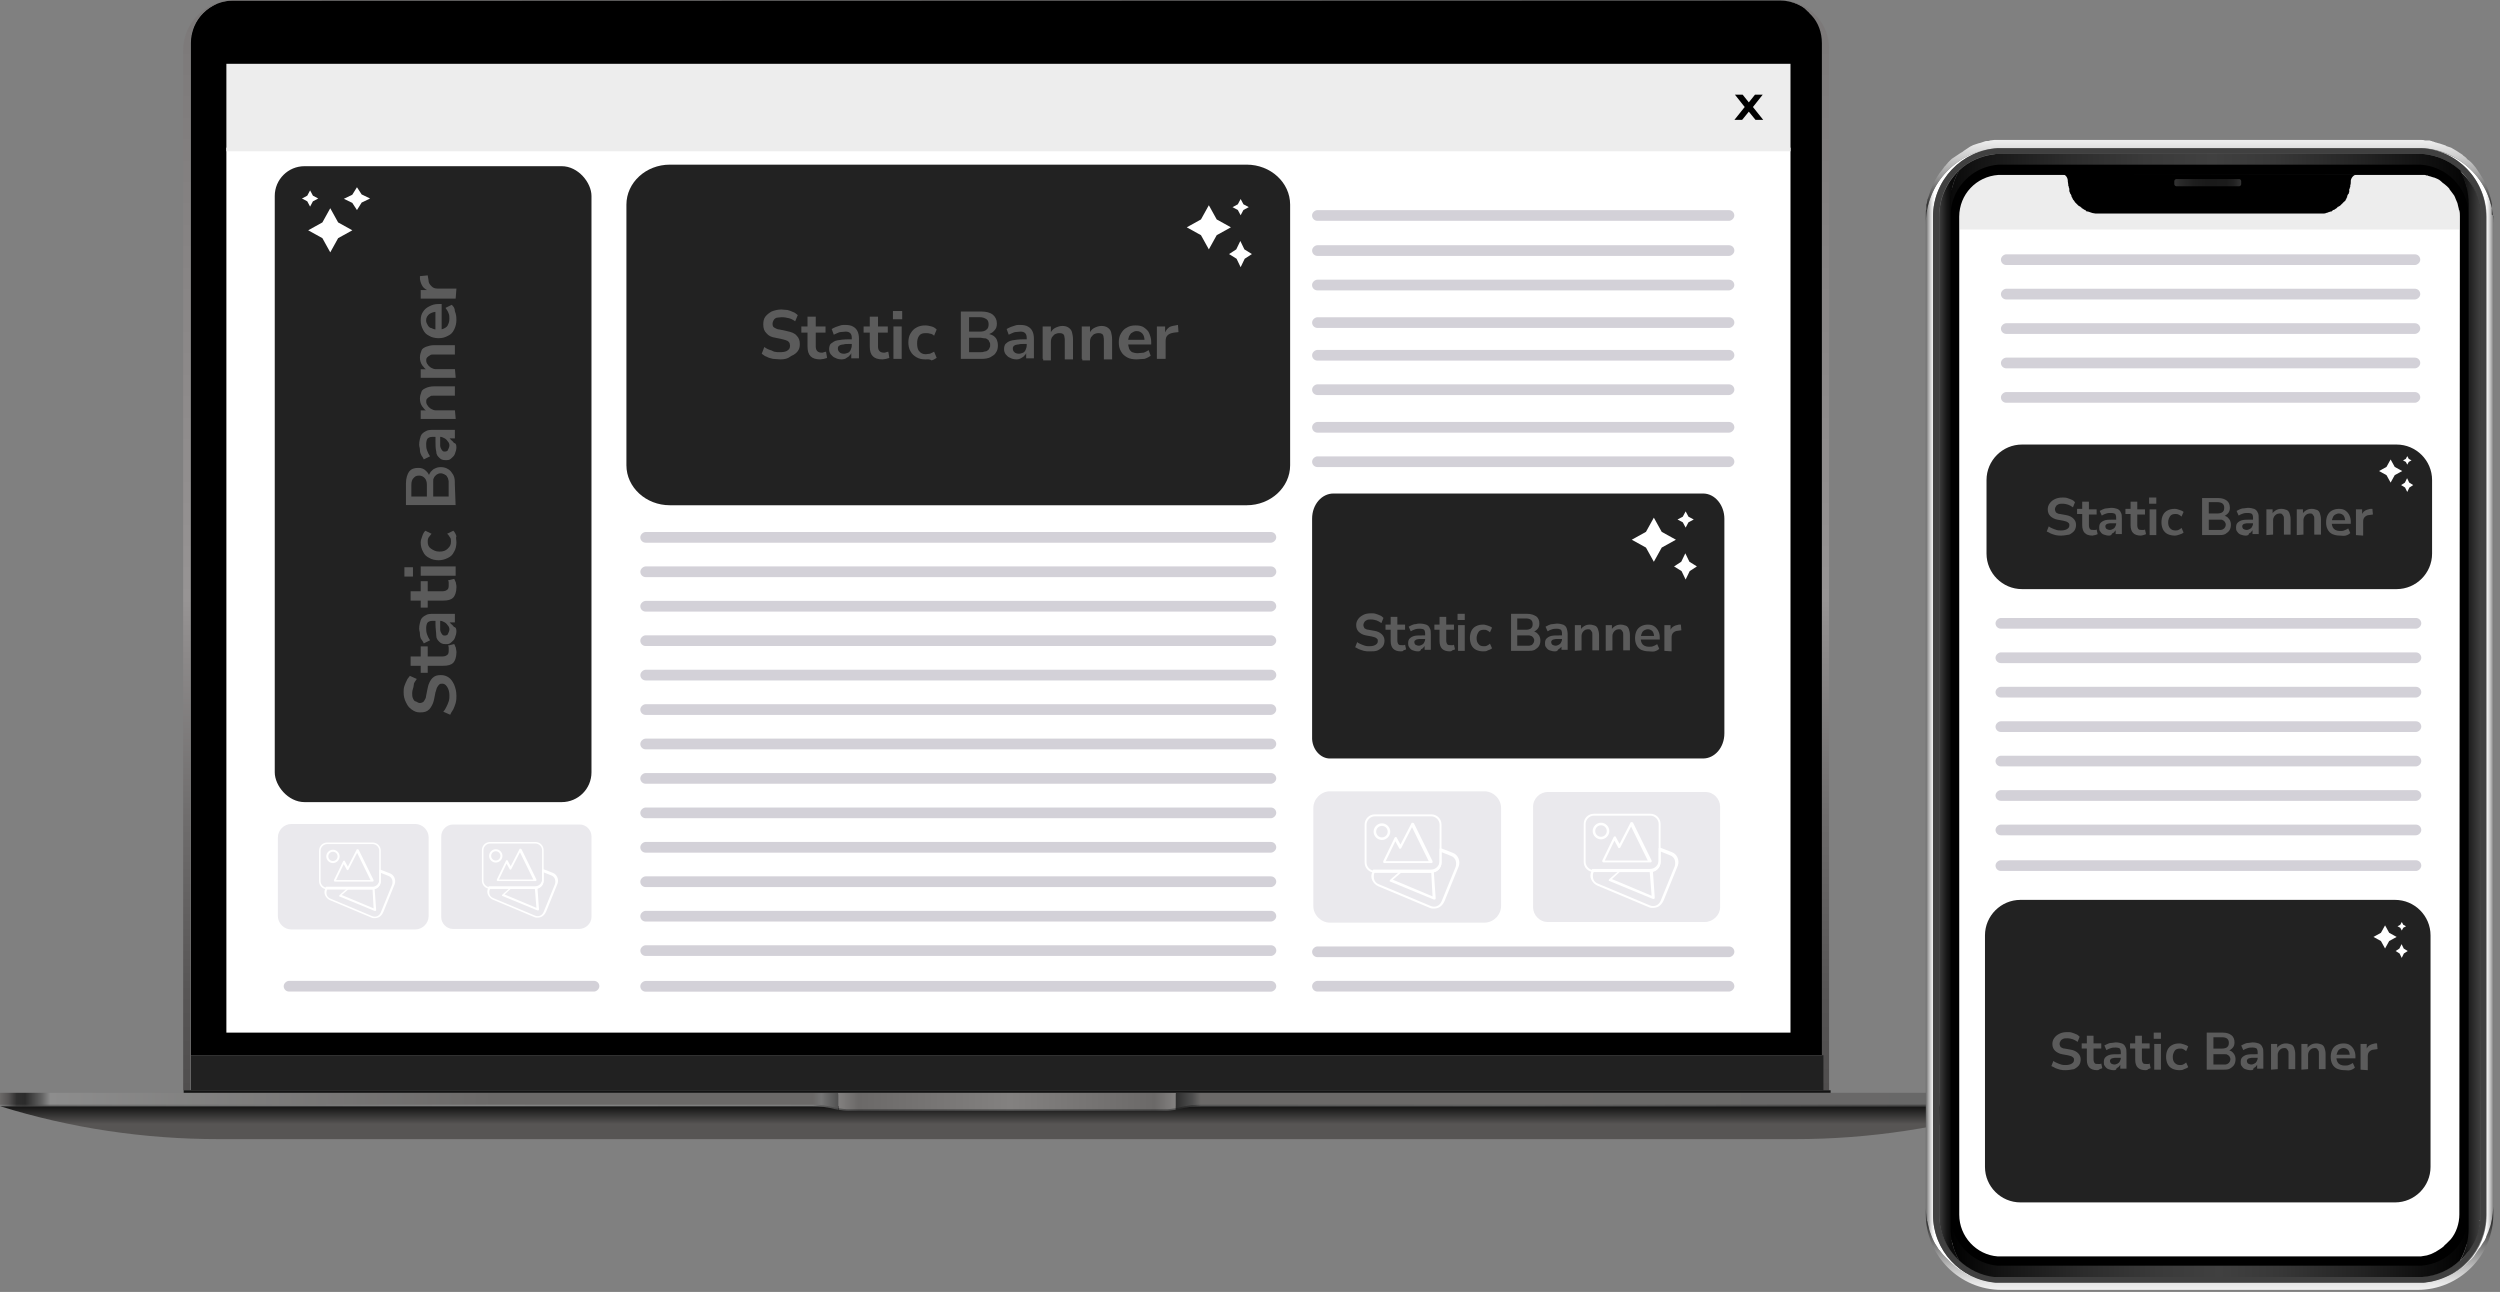 <?xml version="1.0" encoding="UTF-8"?>
<svg id="_Слой_2" data-name="Слой 2" xmlns="http://www.w3.org/2000/svg" xmlns:xlink="http://www.w3.org/1999/xlink" viewBox="0 0 485.9 251.1">
  <rect x="0" y="0" width="485.9" height="251.1" fill="#808080" stroke="none"/>
  <defs>
    <style>
      .cls-1 {
        clip-path: url(#clippath);
      }

      .cls-2 {
        fill: none;
      }

      .cls-2, .cls-3, .cls-4, .cls-5, .cls-6, .cls-7, .cls-8, .cls-9, .cls-10, .cls-11, .cls-12, .cls-13, .cls-14, .cls-15, .cls-16, .cls-17, .cls-18, .cls-19, .cls-20, .cls-21, .cls-22, .cls-23, .cls-24, .cls-25, .cls-26, .cls-27, .cls-28, .cls-29, .cls-30 {
        stroke-width: 0px;
      }

      .cls-3 {
        fill: url(#_Безымянный_градиент_96-2);
      }

      .cls-31 {
        clip-path: url(#clippath-1);
      }

      .cls-32 {
        clip-path: url(#clippath-4);
      }

      .cls-33 {
        clip-path: url(#clippath-3);
      }

      .cls-34 {
        clip-path: url(#clippath-2);
      }

      .cls-35 {
        clip-path: url(#clippath-7);
      }

      .cls-36 {
        clip-path: url(#clippath-8);
      }

      .cls-37 {
        clip-path: url(#clippath-6);
      }

      .cls-38 {
        clip-path: url(#clippath-5);
      }

      .cls-39 {
        clip-path: url(#clippath-9);
      }

      .cls-40 {
        clip-path: url(#clippath-20);
      }

      .cls-41 {
        clip-path: url(#clippath-21);
      }

      .cls-42 {
        clip-path: url(#clippath-22);
      }

      .cls-43 {
        clip-path: url(#clippath-25);
      }

      .cls-44 {
        clip-path: url(#clippath-40);
      }

      .cls-45 {
        clip-path: url(#clippath-41);
      }

      .cls-46 {
        clip-path: url(#clippath-27);
      }

      .cls-47 {
        clip-path: url(#clippath-28);
      }

      .cls-48 {
        clip-path: url(#clippath-26);
      }

      .cls-49 {
        clip-path: url(#clippath-29);
      }

      .cls-50 {
        clip-path: url(#clippath-34);
      }

      .cls-51 {
        clip-path: url(#clippath-36);
      }

      .cls-52 {
        clip-path: url(#clippath-37);
      }

      .cls-53 {
        clip-path: url(#clippath-39);
      }

      .cls-54 {
        clip-path: url(#clippath-32);
      }

      .cls-55 {
        clip-path: url(#clippath-30);
      }

      .cls-56 {
        clip-path: url(#clippath-38);
      }

      .cls-57 {
        clip-path: url(#clippath-31);
      }

      .cls-58 {
        clip-path: url(#clippath-13);
      }

      .cls-59 {
        clip-path: url(#clippath-15);
      }

      .cls-60 {
        clip-path: url(#clippath-17);
      }

      .cls-61 {
        clip-path: url(#clippath-16);
      }

      .cls-62 {
        clip-path: url(#clippath-19);
      }

      .cls-63 {
        clip-path: url(#clippath-18);
      }

      .cls-4 {
        fill: url(#_Безымянный_градиент_98);
      }

      .cls-5 {
        fill: url(#_Безымянный_градиент_99);
      }

      .cls-6 {
        fill: url(#_Безымянный_градиент_36);
      }

      .cls-7 {
        fill: url(#_Безымянный_градиент_31);
      }

      .cls-8 {
        fill: url(#_Безымянный_градиент_34);
      }

      .cls-9 {
        fill: url(#_Безымянный_градиент_30);
      }

      .cls-10 {
        fill: url(#_Безымянный_градиент_35);
      }

      .cls-11 {
        fill: url(#_Безымянный_градиент_33);
      }

      .cls-12 {
        fill: url(#_Безымянный_градиент_29);
      }

      .cls-13 {
        fill: url(#_Безымянный_градиент_32);
      }

      .cls-14 {
        fill: url(#_Безымянный_градиент_91);
      }

      .cls-15 {
        fill: url(#_Безымянный_градиент_92);
      }

      .cls-16 {
        fill: url(#_Безымянный_градиент_94);
      }

      .cls-17 {
        fill: url(#_Безымянный_градиент_97);
      }

      .cls-18 {
        fill: url(#_Безымянный_градиент_93);
      }

      .cls-19 {
        fill: url(#_Безымянный_градиент_96);
      }

      .cls-20 {
        fill: url(#_Безымянный_градиент_90);
      }

      .cls-64 {
        opacity: .26;
      }

      .cls-21 {
        fill: url(#_Безымянный_градиент_100);
      }

      .cls-23 {
        fill: #404040;
      }

      .cls-24 {
        fill: #212121;
      }

      .cls-25 {
        fill: #222;
      }

      .cls-26 {
        fill: #131313;
      }

      .cls-27, .cls-30 {
        fill: #d3d1d8;
      }

      .cls-28 {
        fill: #fff;
      }

      .cls-29 {
        fill: #ededed;
      }

      .cls-30 {
        isolation: isolate;
        opacity: .48;
      }
    </style>
    <linearGradient id="_Безымянный_градиент_29" data-name="Безымянный градиент 29" x1="195.7" y1="-1821.35" x2="195.7" y2="-1814.93" gradientTransform="translate(0 -1599.91) scale(1 -1)" gradientUnits="userSpaceOnUse">
      <stop offset="0" stop-color="#575554"/>
      <stop offset=".46" stop-color="#575554"/>
      <stop offset="1" stop-color="#131313"/>
    </linearGradient>
    <linearGradient id="_Безымянный_градиент_30" data-name="Безымянный градиент 30" x1="162.9" y1="-1814.11" x2="0" y2="-1814.11" gradientTransform="translate(0 -1599.91) scale(1 -1)" gradientUnits="userSpaceOnUse">
      <stop offset="0" stop-color="#454545"/>
      <stop offset="0" stop-color="#484848"/>
      <stop offset=".02" stop-color="#5d5d5d"/>
      <stop offset=".03" stop-color="#7c7c7c"/>
      <stop offset=".4" stop-color="#838383"/>
      <stop offset=".41" stop-color="#838383"/>
      <stop offset=".94" stop-color="#6a6a6a"/>
      <stop offset=".96" stop-color="#474747"/>
      <stop offset=".97" stop-color="#383838"/>
      <stop offset=".98" stop-color="#3c3c3c"/>
      <stop offset=".99" stop-color="#636363"/>
      <stop offset="1" stop-color="#7c7c7c"/>
    </linearGradient>
    <linearGradient id="_Безымянный_градиент_31" data-name="Безымянный градиент 31" x1="228.5" y1="-1814.11" x2="391.4" y2="-1814.11" gradientTransform="translate(0 -1599.91) scale(1 -1)" gradientUnits="userSpaceOnUse">
      <stop offset="0" stop-color="#1f1f1f"/>
      <stop offset="0" stop-color="#222"/>
      <stop offset=".02" stop-color="#373737"/>
      <stop offset=".03" stop-color="#565656"/>
      <stop offset=".4" stop-color="#5e5e5e"/>
      <stop offset=".41" stop-color="#5e5e5e"/>
      <stop offset=".94" stop-color="#444"/>
      <stop offset=".96" stop-color="#212121"/>
      <stop offset=".97" stop-color="#121212"/>
      <stop offset=".98" stop-color="#161616"/>
      <stop offset=".99" stop-color="#3d3d3d"/>
      <stop offset="1" stop-color="#565656"/>
    </linearGradient>
    <linearGradient id="_Безымянный_градиент_32" data-name="Безымянный градиент 32" x1="162.91" y1="-1814.21" x2="228.41" y2="-1814.21" gradientTransform="translate(0 -1599.91) scale(1 -1)" gradientUnits="userSpaceOnUse">
      <stop offset="0" stop-color="#565656"/>
      <stop offset=".06" stop-color="#444"/>
      <stop offset=".51" stop-color="#565656"/>
      <stop offset=".94" stop-color="#444"/>
      <stop offset="1" stop-color="#565656"/>
    </linearGradient>
    <linearGradient id="_Безымянный_градиент_33" data-name="Безымянный градиент 33" x1="162.9" y1="-1813.81" x2="0" y2="-1813.81" gradientTransform="translate(0 -1599.91) scale(1 -1)" gradientUnits="userSpaceOnUse">
      <stop offset="0" stop-color="#454545"/>
      <stop offset="0" stop-color="#525252"/>
      <stop offset=".02" stop-color="#757575"/>
      <stop offset=".03" stop-color="#6b6968"/>
      <stop offset=".4" stop-color="#6b6968"/>
      <stop offset=".41" stop-color="#6b6968"/>
      <stop offset=".94" stop-color="#8d8d8d"/>
      <stop offset=".95" stop-color="#636363"/>
      <stop offset=".97" stop-color="#2b2b2b"/>
      <stop offset=".98" stop-color="#2f2f2f"/>
      <stop offset=".99" stop-color="#565454"/>
      <stop offset="1" stop-color="#6b6968"/>
    </linearGradient>
    <linearGradient id="_Безымянный_градиент_34" data-name="Безымянный градиент 34" x1="195.55" y1="-1811.81" x2="195.55" y2="-1599.91" gradientTransform="translate(0 -1599.91) scale(1 -1)" gradientUnits="userSpaceOnUse">
      <stop offset="0" stop-color="#504e4e"/>
      <stop offset=".09" stop-color="#575555"/>
      <stop offset=".24" stop-color="#6d6b6b"/>
      <stop offset=".42" stop-color="#908d8d"/>
      <stop offset=".45" stop-color="#979494"/>
      <stop offset="1" stop-color="#7b7878"/>
    </linearGradient>
    <linearGradient id="_Безымянный_градиент_35" data-name="Безымянный градиент 35" x1="228.5" y1="-1813.81" x2="391.4" y2="-1813.81" gradientTransform="translate(0 -1599.91) scale(1 -1)" gradientUnits="userSpaceOnUse">
      <stop offset="0" stop-color="#202020"/>
      <stop offset="0" stop-color="#2d2d2d"/>
      <stop offset=".02" stop-color="#4f4f4f"/>
      <stop offset=".03" stop-color="#6b6968"/>
      <stop offset=".4" stop-color="#6b6968"/>
      <stop offset=".41" stop-color="#6b6968"/>
      <stop offset=".94" stop-color="#686868"/>
      <stop offset=".95" stop-color="#4b4b4b"/>
      <stop offset=".96" stop-color="#222"/>
      <stop offset=".97" stop-color="#131313"/>
      <stop offset=".98" stop-color="#262625"/>
      <stop offset=".99" stop-color="#3e3d3c"/>
      <stop offset="1" stop-color="#6b6968"/>
    </linearGradient>
    <linearGradient id="_Безымянный_градиент_36" data-name="Безымянный градиент 36" x1="162.91" y1="-1813.91" x2="228.41" y2="-1813.91" gradientTransform="translate(0 -1599.91) scale(1 -1)" gradientUnits="userSpaceOnUse">
      <stop offset="0" stop-color="#838180"/>
      <stop offset=".06" stop-color="#6b6968"/>
      <stop offset=".51" stop-color="#838180"/>
      <stop offset=".94" stop-color="#6b6968"/>
      <stop offset="1" stop-color="#838180"/>
    </linearGradient>
    <clipPath id="clippath">
      <rect class="cls-2" x="373.9" y="23.6" width="112" height="227.5"/>
    </clipPath>
    <linearGradient id="_Безымянный_градиент_90" data-name="Безымянный градиент 90" x1="374.28" y1="-1738.96" x2="375.91" y2="-1738.96" gradientTransform="translate(0 -1599.91) scale(1 -1)" gradientUnits="userSpaceOnUse">
      <stop offset="0" stop-color="#666"/>
      <stop offset=".06" stop-color="#727272"/>
      <stop offset=".33" stop-color="#a8a8a8"/>
      <stop offset=".57" stop-color="#cfcfcf"/>
      <stop offset=".76" stop-color="#e8e8e8"/>
      <stop offset=".87" stop-color="#f1f1f1"/>
      <stop offset=".95" stop-color="#f7f7f7"/>
      <stop offset="1" stop-color="#fff"/>
    </linearGradient>
    <clipPath id="clippath-1">
      <rect class="cls-2" x="373.9" y="23.6" width="112" height="227.5"/>
    </clipPath>
    <linearGradient id="_Безымянный_градиент_91" data-name="Безымянный градиент 91" x1="483.19" y1="-1739.11" x2="484.8" y2="-1739.11" gradientTransform="translate(0 -1599.91) scale(1 -1)" gradientUnits="userSpaceOnUse">
      <stop offset="0" stop-color="#fff"/>
      <stop offset=".05" stop-color="#f7f7f7"/>
      <stop offset=".13" stop-color="#f1f1f1"/>
      <stop offset=".24" stop-color="#e8e8e8"/>
      <stop offset=".43" stop-color="#cfcfcf"/>
      <stop offset=".67" stop-color="#a8a8a8"/>
      <stop offset=".94" stop-color="#727272"/>
      <stop offset="1" stop-color="#666"/>
    </linearGradient>
    <clipPath id="clippath-2">
      <rect class="cls-2" x="373.9" y="23.6" width="112" height="227.5"/>
    </clipPath>
    <linearGradient id="_Безымянный_градиент_92" data-name="Безымянный градиент 92" x1="429.45" y1="-1850.61" x2="429.45" y2="-1837.72" gradientTransform="translate(0 -1599.91) scale(1 -1)" gradientUnits="userSpaceOnUse">
      <stop offset="0" stop-color="#f1f1f1"/>
      <stop offset=".12" stop-color="#e3e3e3"/>
      <stop offset=".34" stop-color="#bebebe"/>
      <stop offset=".63" stop-color="#838383"/>
      <stop offset="1" stop-color="#333"/>
    </linearGradient>
    <clipPath id="clippath-3">
      <rect class="cls-2" x="373.9" y="23.6" width="112" height="227.5"/>
    </clipPath>
    <linearGradient id="_Безымянный_градиент_93" data-name="Безымянный градиент 93" x1="429.45" y1="-1639.56" x2="429.45" y2="-1623.46" gradientTransform="translate(0 -1599.91) scale(1 -1)" gradientUnits="userSpaceOnUse">
      <stop offset="0" stop-color="#333"/>
      <stop offset=".07" stop-color="#4b4b4b"/>
      <stop offset=".25" stop-color="#818181"/>
      <stop offset=".42" stop-color="#aeaeae"/>
      <stop offset=".59" stop-color="#d1d1d1"/>
      <stop offset=".74" stop-color="#eaeaea"/>
      <stop offset=".89" stop-color="#f9f9f9"/>
      <stop offset="1" stop-color="#fff"/>
    </linearGradient>
    <clipPath id="clippath-4">
      <rect class="cls-2" x="373.9" y="23.6" width="112" height="227.5"/>
    </clipPath>
    <clipPath id="clippath-5">
      <rect class="cls-2" x="373.9" y="23.6" width="112" height="227.5"/>
    </clipPath>
    <linearGradient id="_Безымянный_градиент_94" data-name="Безымянный градиент 94" x1="478.11" y1="-1739.11" x2="482.02" y2="-1739.11" gradientTransform="translate(0 -1599.91) scale(1 -1)" gradientUnits="userSpaceOnUse">
      <stop offset="0" stop-color="#f0f0f0"/>
      <stop offset=".14" stop-color="#b7b7b7"/>
      <stop offset=".27" stop-color="#888"/>
      <stop offset=".4" stop-color="#636363"/>
      <stop offset=".51" stop-color="#484848"/>
      <stop offset=".62" stop-color="#383838"/>
      <stop offset=".7" stop-color="#333"/>
    </linearGradient>
    <clipPath id="clippath-6">
      <rect class="cls-2" x="373.9" y="23.6" width="112" height="227.5"/>
    </clipPath>
    <clipPath id="clippath-7">
      <rect class="cls-2" x="373.9" y="23.6" width="112" height="227.5"/>
    </clipPath>
    <clipPath id="clippath-8">
      <rect class="cls-2" x="373.9" y="23.6" width="112" height="227.5"/>
    </clipPath>
    <clipPath id="clippath-9">
      <rect class="cls-2" x="373.9" y="23.6" width="112" height="227.5"/>
    </clipPath>
    <clipPath id="clippath-13">
      <rect class="cls-2" x="373.9" y="23.6" width="112" height="227.5"/>
    </clipPath>
    <clipPath id="clippath-15">
      <rect class="cls-2" x="373.9" y="23.6" width="112" height="227.5"/>
    </clipPath>
    <clipPath id="clippath-16">
      <rect class="cls-2" x="373.9" y="23.6" width="112" height="227.5"/>
    </clipPath>
    <clipPath id="clippath-17">
      <rect class="cls-2" x="373.9" y="23.6" width="112" height="227.5"/>
    </clipPath>
    <clipPath id="clippath-18">
      <rect class="cls-2" x="373.9" y="23.6" width="112" height="227.5"/>
    </clipPath>
    <clipPath id="clippath-19">
      <rect class="cls-2" x="373.9" y="23.6" width="112" height="227.5"/>
    </clipPath>
    <clipPath id="clippath-20">
      <rect class="cls-2" x="373.9" y="23.6" width="112" height="227.5"/>
    </clipPath>
    <clipPath id="clippath-21">
      <rect class="cls-2" x="373.9" y="23.6" width="112" height="227.5"/>
    </clipPath>
    <clipPath id="clippath-22">
      <rect class="cls-2" x="373.9" y="23.6" width="112" height="227.5"/>
    </clipPath>
    <clipPath id="clippath-25">
      <rect class="cls-2" x="373.9" y="23.6" width="112" height="227.5"/>
    </clipPath>
    <clipPath id="clippath-26">
      <rect class="cls-2" x="373.9" y="23.6" width="112" height="227.5"/>
    </clipPath>
    <clipPath id="clippath-27">
      <rect class="cls-2" x="373.9" y="23.6" width="112" height="227.5"/>
    </clipPath>
    <clipPath id="clippath-28">
      <rect class="cls-2" x="373.9" y="23.6" width="112" height="227.5"/>
    </clipPath>
    <clipPath id="clippath-29">
      <rect class="cls-2" x="373.9" y="23.6" width="112" height="227.5"/>
    </clipPath>
    <clipPath id="clippath-30">
      <rect class="cls-2" x="373.9" y="23.6" width="112" height="227.5"/>
    </clipPath>
    <clipPath id="clippath-31">
      <rect class="cls-2" x="373.9" y="23.6" width="112" height="227.5"/>
    </clipPath>
    <clipPath id="clippath-32">
      <rect class="cls-2" x="373.9" y="23.6" width="112" height="227.5"/>
    </clipPath>
    <clipPath id="clippath-34">
      <rect class="cls-2" x="373.9" y="23.6" width="112" height="227.5"/>
    </clipPath>
    <clipPath id="clippath-36">
      <rect class="cls-2" x="373.9" y="23.6" width="112" height="227.5"/>
    </clipPath>
    <linearGradient id="_Безымянный_градиент_96" data-name="Безымянный градиент 96" x1="379.1" y1="-1842.06" x2="479.8" y2="-1842.06" gradientTransform="translate(0 -1599.91) scale(1 -1)" gradientUnits="userSpaceOnUse">
      <stop offset="0" stop-color="#000"/>
      <stop offset=".1" stop-color="#141414"/>
      <stop offset=".26" stop-color="#2c2c2c"/>
      <stop offset=".4" stop-color="#3a3a3a"/>
      <stop offset=".52" stop-color="#404040"/>
      <stop offset=".63" stop-color="#383838"/>
      <stop offset=".79" stop-color="#232323"/>
      <stop offset=".99" stop-color="#020202"/>
      <stop offset="1" stop-color="#000"/>
    </linearGradient>
    <clipPath id="clippath-37">
      <rect class="cls-2" x="373.9" y="23.6" width="112" height="227.5"/>
    </clipPath>
    <linearGradient id="_Безымянный_градиент_96-2" data-name="Безымянный градиент 96" x1="373.86" y1="-1635.91" x2="482.04" y2="-1635.91" xlink:href="#_Безымянный_градиент_96"/>
    <clipPath id="clippath-38">
      <rect class="cls-2" x="373.9" y="23.6" width="112" height="227.5"/>
    </clipPath>
    <linearGradient id="_Безымянный_градиент_97" data-name="Безымянный градиент 97" x1="376.81" y1="-1738.96" x2="379.14" y2="-1738.96" gradientTransform="translate(0 -1599.91) scale(1 -1)" gradientUnits="userSpaceOnUse">
      <stop offset="0" stop-color="#404040"/>
      <stop offset=".64" stop-color="#191919"/>
      <stop offset="1" stop-color="#0a0a0a"/>
    </linearGradient>
    <clipPath id="clippath-39">
      <rect class="cls-2" x="373.9" y="23.6" width="112" height="227.5"/>
    </clipPath>
    <linearGradient id="_Безымянный_градиент_98" data-name="Безымянный градиент 98" x1="478.1" y1="-1739.11" x2="482.03" y2="-1739.11" gradientTransform="translate(0 -1599.91) scale(1 -1)" gradientUnits="userSpaceOnUse">
      <stop offset="0" stop-color="#0a0a0a"/>
      <stop offset=".36" stop-color="#191919"/>
      <stop offset="1" stop-color="#404040"/>
    </linearGradient>
    <clipPath id="clippath-40">
      <rect class="cls-2" x="373.9" y="23.6" width="112" height="227.5"/>
    </clipPath>
    <linearGradient id="_Безымянный_градиент_99" data-name="Безымянный градиент 99" x1="422.62" y1="-1635.41" x2="435.52" y2="-1635.41" gradientTransform="translate(0 -1599.91) scale(1 -1)" gradientUnits="userSpaceOnUse">
      <stop offset="0" stop-color="#333"/>
      <stop offset=".09" stop-color="#2a2a2a"/>
      <stop offset=".29" stop-color="#1e1e1e"/>
      <stop offset=".48" stop-color="#1a1a1a"/>
      <stop offset=".79" stop-color="#1b1b1b"/>
      <stop offset=".9" stop-color="#222"/>
      <stop offset=".98" stop-color="#2e2e2e"/>
      <stop offset="1" stop-color="#333"/>
    </linearGradient>
    <clipPath id="clippath-41">
      <rect class="cls-2" x="373.9" y="23.6" width="112" height="227.5"/>
    </clipPath>
    <linearGradient id="_Безымянный_градиент_100" data-name="Безымянный градиент 100" x1="430.75" y1="-1840.71" x2="430.75" y2="-1623.57" gradientTransform="translate(0 -1599.91) scale(1 -1)" gradientUnits="userSpaceOnUse">
      <stop offset="0" stop-color="#fff"/>
      <stop offset=".85" stop-color="#fff"/>
      <stop offset="1" stop-color="#fff"/>
    </linearGradient>
  </defs>
  <g id="_Слой_1-2" data-name="Слой 1">
    <g>
      <rect class="cls-29" x="44" y="11.7" width="304" height="17"/>
      <path class="cls-22" d="M342.7,22.7h-1.5l-1.3-1.6-1.3,1.6h-1.5l2-2.5-1.9-2.4h1.5l1.2,1.5,1.2-1.5h1.5l-1.9,2.4,2,2.5Z"/>
      <path class="cls-27" d="M246.9,40.5h-101.4c-1,0-1.7-.5-1.7-1.2h0c0-.7.7-1.2,1.7-1.2h101.4c1,0,1.7.5,1.7,1.2h0c-.1.6-.8,1.2-1.7,1.2Z"/>
      <path class="cls-27" d="M246.9,34.7h-101.4c-1,0-1.7-.5-1.7-1.2h0c0-.7.7-1.2,1.7-1.2h101.4c1,0,1.7.5,1.7,1.2h0c-.1.7-.8,1.2-1.7,1.2Z"/>
      <path class="cls-22" d="M354.4,8.4v196.7H37.1V8.4C37.1,3.8,40.8.1,45.4.1h300.6c4.6,0,8.4,3.7,8.4,8.3Z"/>
      <rect class="cls-28" x="44" y="28.7" width="304" height="172"/>
      <path class="cls-12" d="M0,215c13.8,4.3,28.1,6.4,42.5,6.4h306.4c14.4,0,28.8-2.2,42.5-6.4H0Z"/>
      <path class="cls-9" d="M0,212.7v2.3h157.8c1.6,0,3.1.2,4.6.6.2,0,.4.1.5.1v-3H0Z"/>
      <path class="cls-7" d="M391.4,212.7v2.3h-157.8c-1.6,0-3.1.2-4.6.6-.2,0-.4.1-.5.1v-3h162.9Z"/>
      <path class="cls-13" d="M228.5,212.7v3c-.7.1-1.4.2-2,.2h-61.5c-.7,0-1.4-.1-2-.2v-3h65.5Z"/>
      <path class="cls-11" d="M0,212.4v2.3h157.8c1.6,0,3.1.2,4.6.6.2,0,.4.1.5.1v-3H0Z"/>
      <path class="cls-8" d="M346,.1H45.4c-5.4,0-9.8,4.3-9.8,9.7v202.1h1.4V8.4c0-.4,0-.9.1-1.3,0-.1,0-.3.1-.4,0-.1.1-.3.1-.4s.1-.3.1-.4c.3-1.1.9-2.1,1.7-3l.3-.3.1-.1c.4-.4.9-.8,1.4-1.1.2-.1.3-.2.5-.3s.4-.2.5-.3.2-.1.4-.2c.9-.4,2-.6,3.1-.6l300.6.1c1.4,0,2.8.4,3.9,1,.2.1.4.2.5.3.2.1.4.3.6.5.1.1.2.2.3.3.2.1.3.3.4.4l.1.1c.1.1.2.2.3.3,1.3,1.4,2,3.3,2,5.4v203.5h1.4V9.2c-.1-5.1-4.3-9.1-9.5-9.1h0Z"/>
      <path class="cls-24" d="M354.4,205.1H37.1v6.8h317.3v-6.8h0Z"/>
      <path class="cls-10" d="M391.4,212.4v2.3h-157.8c-1.6,0-3.1.2-4.6.6-.2,0-.4.1-.5.1v-3h162.9Z"/>
      <path class="cls-6" d="M228.5,212.4v3c-.7.1-1.4.2-2,.2h-61.5c-.7,0-1.4-.1-2-.2v-3h65.5Z"/>
      <path class="cls-26" d="M355.8,211.9v.5H35.7v-.5h320.1Z"/>
      <path class="cls-30" d="M288.51,179.33h-30.01c-1.74,0-3.24-1.49-3.24-3.24v-19.05c0-1.74,1.49-3.24,3.24-3.24h30.01c1.74,0,3.24,1.49,3.24,3.24v19.05c0,1.74-1.49,3.24-3.24,3.24Z"/>
      <g>
        <path class="cls-28" d="M278.18,167.75h-9.09q-.12,0-.25-.12v-.25l2.24-4.61c.12-.12.37-.12.37,0l.75,1.37,2.12-4.11c0-.12.12-.12.25-.12h0q.12,0,.25.12l3.61,7.35v.25c-.12.12-.25.12-.25.12ZM269.34,167.37h8.34l-3.24-6.6-2.12,4.11c-.12.12-.37.12-.37,0l-.75-1.37-1.87,3.86Z"/>
        <path class="cls-28" d="M278.18,169.61h-10.96c-1.12,0-1.99-.87-1.99-1.99v-7.35c0-1.12.87-1.99,1.99-1.99h10.96c1.12,0,1.99.87,1.99,1.99v7.35c0,1.12-.87,1.99-1.99,1.99ZM267.22,158.66c-.87,0-1.62.75-1.62,1.62v7.35c0,.87.75,1.62,1.62,1.62h10.96c.87,0,1.62-.75,1.62-1.62v-7.35c0-.87-.75-1.62-1.62-1.62h-10.96Z"/>
        <path class="cls-28" d="M268.59,163.26c-.87,0-1.62-.75-1.62-1.62s.75-1.62,1.62-1.62,1.62.75,1.62,1.62-.75,1.62-1.62,1.62ZM268.59,160.52c-.62,0-1.12.5-1.12,1.12s.5,1.12,1.12,1.12,1.12-.5,1.12-1.12-.5-1.12-1.12-1.12Z"/>
        <path class="cls-28" d="M278.68,176.59c-.25,0-.5,0-.75-.12l-10.09-4.23c-.5-.25-.87-.62-1.12-1.12-.25-.5-.25-1.12,0-1.62l.12-.37c0-.12.12-.12.25-.12h11.08c.87,0,1.62-.75,1.62-1.62v-2.37q0-.12.12-.12h.25l2.24.87h0c1,.37,1.49,1.62,1.12,2.61l-2.74,6.72c-.5,1.12-1.25,1.49-2.12,1.49ZM267.22,169.61l-.12.12c-.12.37-.12.87,0,1.25s.5.75.87.87l10.09,4.23c.87.37,1.74,0,2.12-.87l2.74-6.72c.12-.37.12-.87,0-1.25s-.5-.75-.87-.87l-1.87-.75v1.99c0,1.12-.87,1.99-1.99,1.99h-10.96Z"/>
        <path class="cls-28" d="M278.68,174.84h0l-8.47-3.49c-.12,0-.12-.12-.12-.12,0,0,0-.12.12-.25l1.99-1.74h6.35l.12.12.37,5.23q0,.12-.12.25h-.25ZM270.71,170.98l7.72,3.24-.25-4.61h-5.85l-1.62,1.37Z"/>
      </g>
      <path class="cls-30" d="M331.34,179.2h-30.51c-1.62,0-2.86-1.37-2.86-2.86v-19.55c0-1.62,1.37-2.86,2.86-2.86h30.63c1.62,0,2.86,1.37,2.86,2.86v19.55c0,1.49-1.37,2.86-2.99,2.86Z"/>
      <g>
        <path class="cls-28" d="M320.76,167.62h-9.09q-.12,0-.25-.12v-.25l2.24-4.61c.12-.12.37-.12.37,0l.75,1.37,2.12-4.11c0-.12.12-.12.25-.12h0q.12,0,.25.12l3.61,7.35v.25c-.12.12-.25.12-.25.12ZM311.92,167.25h8.34l-3.24-6.6-2.12,4.11c-.12.12-.37.12-.37,0l-.75-1.37-1.87,3.86Z"/>
        <path class="cls-28" d="M320.76,169.49h-10.96c-1.12,0-1.99-.87-1.99-1.99v-7.35c0-1.12.87-1.99,1.99-1.99h10.96c1.12,0,1.99.87,1.99,1.99v7.35c0,1.12-.87,1.99-1.99,1.99ZM309.8,158.53c-.87,0-1.62.75-1.62,1.62v7.35c0,.87.75,1.62,1.62,1.62h10.96c.87,0,1.62-.75,1.62-1.62v-7.35c0-.87-.75-1.62-1.62-1.62h-10.96Z"/>
        <path class="cls-28" d="M311.17,163.14c-.87,0-1.62-.75-1.62-1.62s.75-1.62,1.62-1.62,1.62.75,1.62,1.62c0,.87-.75,1.62-1.62,1.62ZM311.17,160.4c-.62,0-1.12.5-1.12,1.12s.5,1.12,1.12,1.12,1.12-.5,1.12-1.12-.5-1.12-1.12-1.12Z"/>
        <path class="cls-28" d="M321.26,176.46c-.25,0-.5,0-.75-.12l-10.09-4.23c-.5-.25-.87-.62-1.12-1.12-.25-.5-.25-1.12,0-1.62l.12-.37c0-.12.12-.12.25-.12h11.08c.87,0,1.62-.75,1.62-1.62v-2.37q0-.12.12-.12h.25l2.24.87h0c1,.37,1.49,1.62,1.12,2.61l-2.74,6.72c-.5,1.12-1.25,1.49-2.12,1.49ZM309.8,169.49l-.12.12c-.12.37-.12.87,0,1.25s.5.75.87.87l10.09,4.23c.87.37,1.74,0,2.12-.87l2.74-6.72c.12-.37.12-.87,0-1.25s-.5-.75-.87-.87l-1.87-.75v1.99c0,1.12-.87,1.99-1.99,1.99h-10.96Z"/>
        <path class="cls-28" d="M321.26,174.72h0l-8.47-3.49c-.12,0-.12-.12-.12-.12,0,0,0-.12.12-.25l1.99-1.74h6.35l.12.12.37,5.23q0,.12-.12.25h-.25ZM313.29,170.86l7.72,3.24-.37-4.61h-5.85l-1.49,1.37Z"/>
      </g>
      <path class="cls-30" d="M80.71,180.65h-24.1c-1.4,0-2.6-1.2-2.6-2.6v-15.3c0-1.4,1.2-2.6,2.6-2.6h24.1c1.4,0,2.6,1.2,2.6,2.6v15.3c0,1.4-1.2,2.6-2.6,2.6Z"/>
      <g>
        <path class="cls-28" d="M72.41,171.35h-7.3q-.1,0-.2-.1v-.2l1.8-3.7c.1-.1.3-.1.3,0l.6,1.1,1.7-3.3c0-.1.1-.1.2-.1h0q.1,0,.2.1l2.9,5.9v.2c-.1.1-.2.1-.2.1ZM65.31,171.05h6.7l-2.6-5.3-1.7,3.3c-.1.1-.3.1-.3,0l-.6-1.1-1.5,3.1Z"/>
        <path class="cls-28" d="M72.41,172.85h-8.8c-.9,0-1.6-.7-1.6-1.6v-5.9c0-.9.7-1.6,1.6-1.6h8.8c.9,0,1.6.7,1.6,1.6v5.9c0,.9-.7,1.6-1.6,1.6ZM63.61,164.05c-.7,0-1.3.6-1.3,1.3v5.9c0,.7.6,1.3,1.3,1.3h8.8c.7,0,1.3-.6,1.3-1.3v-5.9c0-.7-.6-1.3-1.3-1.3h-8.8Z"/>
        <path class="cls-28" d="M64.71,167.75c-.7,0-1.3-.6-1.3-1.3s.6-1.3,1.3-1.3,1.3.6,1.3,1.3-.6,1.3-1.3,1.3ZM64.71,165.55c-.5,0-.9.4-.9.9s.4.9.9.9.9-.4.9-.9-.4-.9-.9-.9Z"/>
        <path class="cls-28" d="M72.81,178.45c-.2,0-.4,0-.6-.1l-8.1-3.4c-.4-.2-.7-.5-.9-.9s-.2-.9,0-1.3l.1-.3c0-.1.1-.1.2-.1h8.9c.7,0,1.3-.6,1.3-1.3v-1.9q0-.1.1-.1h.2l1.8.7h0c.8.3,1.2,1.3.9,2.1l-2.2,5.4c-.4.9-1,1.2-1.7,1.2ZM63.61,172.85h0c-.2.4-.2.8-.1,1.1s.4.6.7.7l8.1,3.4c.7.3,1.4,0,1.7-.7l2.2-5.4c.1-.3.1-.7,0-1s-.4-.6-.7-.7l-1.5-.6v1.6c0,.9-.7,1.6-1.6,1.6h-8.8Z"/>
        <path class="cls-28" d="M72.81,177.05h0l-6.8-2.8c-.1,0-.1-.1-.1-.1,0,0,0-.1.1-.2l1.6-1.4h5.1l.1.1.3,4.2q0,.1-.1.2h-.2ZM66.41,173.95l6.2,2.6-.2-3.7h-4.7l-1.3,1.1Z"/>
      </g>
      <path class="cls-30" d="M112.56,180.55h-24.5c-1.3,0-2.3-1.1-2.3-2.3v-15.7c0-1.3,1.1-2.3,2.3-2.3h24.6c1.3,0,2.3,1.1,2.3,2.3v15.7c0,1.2-1.1,2.3-2.4,2.3Z"/>
      <g>
        <path class="cls-28" d="M104.06,171.25h-7.3q-.1,0-.2-.1v-.2l1.8-3.7c.1-.1.3-.1.3,0l.6,1.1,1.7-3.3c0-.1.1-.1.2-.1h0q.1,0,.2.1l2.9,5.9v.2c-.1.1-.2.1-.2.1ZM96.96,170.95h6.7l-2.6-5.3-1.7,3.3c-.1.1-.3.1-.3,0l-.6-1.1-1.5,3.1Z"/>
        <path class="cls-28" d="M104.06,172.75h-8.8c-.9,0-1.6-.7-1.6-1.6v-5.9c0-.9.7-1.6,1.6-1.6h8.8c.9,0,1.6.7,1.6,1.6v5.9c0,.9-.7,1.6-1.6,1.6ZM95.26,163.95c-.7,0-1.3.6-1.3,1.3v5.9c0,.7.6,1.3,1.3,1.3h8.8c.7,0,1.3-.6,1.3-1.3v-5.9c0-.7-.6-1.3-1.3-1.3h-8.8Z"/>
        <path class="cls-28" d="M96.36,167.65c-.7,0-1.3-.6-1.3-1.3s.6-1.3,1.3-1.3,1.3.6,1.3,1.3-.6,1.3-1.3,1.3ZM96.36,165.45c-.5,0-.9.4-.9.9s.4.9.9.9.9-.4.9-.9-.4-.9-.9-.9Z"/>
        <path class="cls-28" d="M104.46,178.35c-.2,0-.4,0-.6-.1l-8.1-3.4c-.4-.2-.7-.5-.9-.9s-.2-.9,0-1.3l.1-.3c0-.1.1-.1.2-.1h8.9c.7,0,1.3-.6,1.3-1.3v-1.9q0-.1.1-.1h.2l1.8.7h0c.8.3,1.2,1.3.9,2.1l-2.2,5.4c-.4.9-1,1.2-1.7,1.2ZM95.26,172.75h0c-.2.4-.2.8-.1,1.1.1.3.4.6.7.7l8.1,3.4c.7.3,1.4,0,1.7-.7l2.2-5.4c.1-.3.1-.7,0-1s-.4-.6-.7-.7l-1.5-.6v1.6c0,.9-.7,1.6-1.6,1.6h-8.8Z"/>
        <path class="cls-28" d="M104.46,176.95h0l-6.8-2.8c-.1,0-.1-.1-.1-.1,0,0,0-.1.1-.2l1.6-1.4h5.1l.1.1.3,4.2q0,.1-.1.2h-.2ZM98.06,173.85l6.2,2.6-.3-3.7h-4.7l-1.2,1.1Z"/>
      </g>
      <path class="cls-25" d="M255.02,143.22v-42.4c0-2.8,1.91-4.9,4.14-4.9h71.85c2.33,0,4.14,2.3,4.14,4.9v41.7c0,2.8-1.91,4.9-4.14,4.9h-72.38c-2.02.1-3.71-1.9-3.61-4.2Z"/>
      <g class="cls-64">
        <path class="cls-28" d="M266.19,126.6c-.4,0-.7,0-1.1-.1-.3-.1-.7-.2-.9-.3-.3-.1-.5-.3-.8-.4l.4-1c.2.2.5.3.7.4.2.1.5.2.8.3s.6.1.9.1c.5,0,.9-.1,1.2-.3.3-.2.4-.4.4-.7,0-.2,0-.3-.1-.4-.1-.1-.2-.2-.4-.3s-.4-.1-.7-.2l-1.1-.2c-.6-.1-1.1-.4-1.4-.7s-.5-.7-.5-1.3c0-.4.1-.8.4-1.2.2-.3.6-.6,1-.8s.9-.3,1.5-.3c.3,0,.6,0,.9.1s.6.2.8.3c.3.1.5.3.7.5l-.4,1c-.3-.2-.6-.4-.9-.5s-.7-.2-1.1-.2c-.3,0-.6,0-.8.1-.2.1-.4.2-.5.4s-.2.3-.2.6c0,.2.1.4.2.6.2.1.4.3.8.3l1.1.2c.7.1,1.2.4,1.5.7s.5.7.5,1.2c0,.4-.1.8-.3,1.1-.2.3-.6.6-1,.8-.4.2-1,.2-1.6.2Z"/>
        <path class="cls-28" d="M272.29,126.6c-.7,0-1.2-.2-1.5-.5s-.5-.8-.5-1.5v-2.2h-1v-1h1v-1.5h1.3v1.5h1.5v1h-1.5v2.1c0,.3.1.6.2.7.1.2.4.2.7.2h.3c.1,0,.2,0,.3-.1l.2.9c-.1.1-.3.1-.5.2-.1.2-.3.2-.5.2Z"/>
        <path class="cls-28" d="M275.59,126.6c-.4,0-.7-.1-1-.2-.3-.1-.5-.3-.7-.6s-.2-.5-.2-.8c0-.4.1-.7.3-.9.2-.2.5-.4.9-.5s1-.1,1.7-.1h.5v.7h-1.3c-.2,0-.4.1-.5.1-.1.1-.2.1-.3.2-.1.1-.1.2-.1.3,0,.2.1.4.2.5.2.1.4.2.7.2.2,0,.4-.1.6-.2.2-.1.3-.2.4-.4s.2-.4.2-.6v-1.2c0-.3-.1-.6-.2-.7-.1-.1-.4-.2-.8-.2-.3,0-.6,0-.9.1s-.6.2-.9.4l-.4-.9c.2-.1.4-.2.6-.3s.5-.2.8-.2c.3-.1.5-.1.8-.1.5,0,.9.1,1.2.2.3.1.6.4.7.7.2.3.2.7.2,1.2v3h-1.2v-1.1h.1c0,.2-.1.4-.3.6-.1.2-.3.3-.5.4-.1.4-.4.4-.6.4Z"/>
        <path class="cls-28" d="M281.79,126.6c-.7,0-1.2-.2-1.5-.5s-.5-.8-.5-1.5v-2.2h-1v-1h1v-1.5h1.3v1.5h1.5v1h-1.5v2.1c0,.3.1.6.2.7.1.2.4.2.7.2h.3c.1,0,.2,0,.3-.1l.2.9c-.1.1-.3.1-.5.2-.2.2-.4.2-.5.2Z"/>
        <path class="cls-28" d="M283.29,120.5v-1.2h1.4v1.2h-1.4ZM283.39,126.5v-5h1.3v5h-1.3Z"/>
        <path class="cls-28" d="M288.29,126.6c-.5,0-1-.1-1.4-.3s-.7-.5-.9-.9c-.2-.4-.3-.9-.3-1.4s.1-1,.3-1.4c.2-.4.5-.7.9-.9s.8-.3,1.4-.3c.3,0,.6.1.9.2.3.1.6.2.8.4l-.4.9c-.2-.2-.4-.3-.6-.4-.2-.1-.4-.1-.6-.1-.4,0-.8.1-1,.4s-.4.7-.4,1.2.1.9.4,1.2c.2.3.6.4,1,.4.2,0,.4,0,.6-.1s.4-.2.6-.4l.4.9c-.2.2-.5.3-.8.4-.3.2-.6.2-.9.2Z"/>
        <path class="cls-28" d="M293.69,126.5v-7.2h3.1c.8,0,1.3.2,1.8.5.4.3.6.8.6,1.4,0,.4-.1.8-.4,1.1s-.6.5-1,.6v-.2c.3,0,.6.1.9.3.2.2.4.4.5.6s.2.5.2.9-.1.8-.3,1.1c-.2.3-.5.5-.8.7-.4.2-.8.2-1.3.2h-3.3ZM294.89,122.4h1.7c.4,0,.8-.1,1-.3s.3-.4.3-.8-.1-.6-.3-.8c-.2-.2-.6-.3-1-.3h-1.7v2.2ZM294.89,125.5h2.3c.2,0,.3-.1.4-.1s.2-.1.3-.2c.1-.1.1-.2.2-.3,0-.1.1-.2.1-.4,0-.1,0-.3-.1-.4,0-.1-.1-.2-.2-.3s-.2-.2-.3-.2-.2-.1-.4-.1h-2.3v2Z"/>
        <path class="cls-28" d="M302.19,126.6c-.4,0-.7-.1-1-.2-.3-.1-.5-.3-.7-.6-.2-.2-.2-.5-.2-.8,0-.4.1-.7.3-.9.2-.2.5-.4.9-.5s1-.1,1.7-.1h.5v.7h-1.3c-.2,0-.4.1-.5.1s-.2.1-.3.2c-.1.1-.1.2-.1.3,0,.2.1.4.2.5.2.1.4.2.7.2.2,0,.4-.1.6-.2.2-.1.3-.2.4-.4s.2-.4.2-.6v-1.2c0-.3-.1-.6-.2-.7-.2-.1-.4-.2-.8-.2-.3,0-.6,0-.9.1s-.6.2-.9.4l-.4-.9c.2-.1.4-.2.6-.3s.5-.2.8-.2.5-.1.8-.1c.5,0,.9.1,1.2.2.3.1.6.4.7.7s.2.7.2,1.2v3h-1.2v-1.1h.2c0,.2-.1.4-.3.6s-.3.3-.5.4c-.2.4-.5.4-.7.4Z"/>
        <path class="cls-28" d="M306.09,126.5v-5h1.2v1h-.1c.1-.4.4-.6.7-.8.3-.2.7-.3,1.1-.3s.7.1,1,.2c.3.1.5.4.6.7s.2.7.2,1.1v3h-1.3v-3c0-.3,0-.5-.1-.6-.1-.2-.2-.3-.3-.4-.1-.1-.3-.1-.5-.1s-.5.1-.6.2c-.2.1-.3.3-.4.4-.1.2-.2.4-.2.7v2.8l-1.3.1h0Z"/>
        <path class="cls-28" d="M312.09,126.5v-5h1.2v1h-.1c.1-.4.4-.6.7-.8s.7-.3,1.1-.3.7.1,1,.2c.3.1.5.4.6.7s.2.7.2,1.1v3h-1.3v-3c0-.3,0-.5-.1-.6-.1-.2-.2-.3-.3-.4-.1-.1-.3-.1-.5-.1s-.5.1-.6.2c-.2.1-.3.3-.4.4-.1.2-.2.4-.2.7v2.8l-1.3.1h0Z"/>
        <path class="cls-28" d="M320.49,126.6c-.6,0-1-.1-1.5-.3-.4-.2-.7-.5-.9-.9-.2-.4-.3-.8-.3-1.4,0-.5.1-1,.3-1.4.2-.4.5-.7.9-.9s.8-.3,1.3-.3.9.1,1.2.3.6.5.8.9c.2.4.3.8.3,1.3v.4h-3.8v-.7h2.9l-.2.2c0-.5-.1-.8-.3-1.1-.2-.2-.5-.4-.9-.4-.3,0-.5.1-.7.2-.2.1-.4.3-.5.6-.1.2-.2.5-.2.9v.1c0,.4.1.7.2.9s.3.4.5.5.5.2.9.2c.3,0,.6,0,.8-.1.3-.1.5-.2.8-.4l.4.9c-.2.2-.5.4-.9.5-.4.1-.8,0-1.1,0Z"/>
        <path class="cls-28" d="M323.49,126.5v-5h1.2v1.2h-.1c.1-.4.3-.7.6-.9.3-.2.6-.3,1.1-.4h.4l.1,1.1-.7.1c-.4,0-.7.2-.9.4s-.3.5-.3.9v2.7l-1.4-.1h0Z"/>
      </g>
      <path class="cls-25" d="M242.31,98.2h-112.12c-4.65,0-8.44-3.49-8.44-7.77v-50.66c0-4.28,3.79-7.77,8.44-7.77h112.12c4.65,0,8.44,3.49,8.44,7.77v50.66c0,4.28-3.79,7.77-8.44,7.77Z"/>
      <g class="cls-64">
        <path class="cls-28" d="M151.65,69.85c-.5,0-.9-.1-1.4-.1-.4-.1-.9-.2-1.2-.4-.4-.1-.7-.4-1-.6l.5-1.3c.3.2.6.4.9.5.4.1.6.2,1,.4.4.1.7.1,1.2.1.6,0,1.2-.1,1.5-.4.3-.2.4-.5.4-.9,0-.2-.1-.4-.1-.5-.1-.1-.2-.3-.4-.4s-.5-.2-.9-.3l-1.4-.3c-.8-.1-1.4-.4-1.8-.9-.4-.4-.6-.9-.6-1.7,0-.6.1-1.1.4-1.5s.7-.7,1.2-1c.5-.2,1.2-.4,1.9-.4.4,0,.8.1,1.2.1.4.1.7.2,1.1.4.4.1.6.4.9.6l-.5,1.2c-.4-.3-.8-.5-1.2-.6-.4-.1-.9-.2-1.4-.2-.4,0-.7.1-1,.1-.3.1-.5.3-.6.5s-.2.4-.2.7.1.6.3.7c.2.1.6.4,1.1.4l1.4.3c.9.2,1.5.4,1.9.9.4.4.6.9.6,1.6,0,.6-.1,1-.4,1.4s-.7.7-1.2.9c-.8.6-1.4.7-2.2.7Z"/>
        <path class="cls-28" d="M159.45,69.85c-.9,0-1.5-.2-1.9-.6-.4-.4-.6-1-.6-1.9v-2.7h-1.2v-1.2h1.2v-1.9h1.6v1.9h1.9v1.2h-1.9v2.7c0,.4.1.7.3.9.2.2.5.3.9.3.1,0,.2,0,.4-.1.1,0,.3-.1.4-.1l.2,1.2c-.1.1-.4.1-.6.2-.2,0-.5.1-.7.1Z"/>
        <path class="cls-28" d="M163.55,69.85c-.4,0-.9-.1-1.2-.3-.4-.1-.6-.4-.9-.7-.2-.3-.3-.6-.3-1s.1-.9.4-1.1.6-.5,1.2-.6c.5-.1,1.3-.2,2.2-.2h.6v.9h-.6c-.4,0-.7,0-1,.1-.3,0-.5.1-.6.1-.1.1-.3.1-.4.3-.1.1-.1.2-.1.4,0,.3.1.5.3.7.2.2.5.3.9.3.3,0,.5-.1.8-.2.2-.1.4-.3.5-.6.1-.2.2-.5.2-.8v-1.5c0-.4-.1-.7-.3-.9-.2-.2-.5-.3-.9-.3s-.7.1-1.1.1c-.4.1-.7.3-1.2.5l-.4-1.1c.2-.1.5-.3.8-.4.3-.1.6-.2.9-.3s.6-.1.9-.1c.6,0,1.2.1,1.5.3.4.2.7.5.9.9.2.4.3.9.3,1.5v3.8h-1.5v-1.4h.1c-.1.3-.1.6-.4.8-.1.2-.4.4-.6.5-.2.2-.6.3-1,.3Z"/>
        <path class="cls-28" d="M171.55,69.85c-.9,0-1.5-.2-1.9-.6-.4-.4-.6-1-.6-1.9v-2.7h-1.2v-1.2h1.2v-1.9h1.6v1.9h1.9v1.2h-1.9v2.7c0,.4.1.7.3.9.2.2.5.3.9.3.1,0,.2,0,.4-.1.1,0,.3-.1.4-.1l.2,1.2c-.1.1-.4.1-.6.2-.2,0-.5.1-.7.1Z"/>
        <path class="cls-28" d="M173.55,62.05v-1.6h1.8v1.6h-1.8ZM173.65,69.75v-6.3h1.6v6.3h-1.6Z"/>
        <path class="cls-28" d="M179.85,69.85c-.6,0-1.2-.1-1.7-.4-.5-.3-.9-.6-1.2-1.2-.3-.5-.4-1.1-.4-1.7s.1-1.2.4-1.7.6-.9,1.2-1.2c.5-.3,1.1-.4,1.7-.4.4,0,.8.1,1.2.2.4.1.7.3,1,.6l-.5,1.2c-.2-.2-.5-.4-.8-.4-.3-.1-.6-.1-.8-.1-.6,0-1,.1-1.3.5s-.4.9-.4,1.5.1,1.2.4,1.5c.3.4.7.6,1.3.6.2,0,.5-.1.8-.1.3-.1.6-.3.8-.4l.5,1.2c-.3.2-.6.4-1,.5-.4-.3-.8-.2-1.2-.2Z"/>
        <path class="cls-28" d="M186.75,69.75v-9.2h4c.9,0,1.7.2,2.2.6.5.4.8,1,.8,1.7,0,.6-.1,1-.5,1.4-.3.4-.8.6-1.3.8v-.2c.4.1.8.2,1.1.4.3.2.5.4.7.8.1.3.2.6.2,1.1s-.1,1-.4,1.4c-.2.4-.6.6-1.1.9-.4.2-1,.3-1.7.3h-4ZM188.35,64.45h2.1c.6,0,1-.1,1.3-.4.3-.2.4-.6.4-1s-.1-.8-.4-1-.7-.4-1.3-.4h-2.1v2.8ZM188.35,68.45h2.3c.2,0,.4,0,.6-.1.2,0,.4-.1.5-.1.1-.1.2-.1.4-.3.1-.1.1-.2.2-.4.1-.1.1-.3.1-.5s0-.4-.1-.5-.1-.3-.2-.4c-.1-.1-.2-.2-.4-.3-.1-.1-.3-.1-.5-.1s-.4-.1-.6-.1h-2.3v2.8Z"/>
        <path class="cls-28" d="M197.55,69.85c-.4,0-.9-.1-1.2-.3-.4-.1-.6-.4-.9-.7-.2-.3-.3-.6-.3-1s.1-.9.4-1.1c.2-.2.6-.5,1.2-.6.5-.1,1.3-.2,2.2-.2h.6v.9h-.6c-.4,0-.7,0-1,.1-.3,0-.5.1-.6.1-.1.1-.3.1-.4.3s-.1.2-.1.4c0,.3.1.5.3.7s.5.3.9.3c.3,0,.5-.1.8-.2.2-.1.4-.3.5-.6.1-.2.2-.5.2-.8v-1.5c0-.4-.1-.7-.3-.9-.2-.2-.5-.3-.9-.3s-.7.1-1.1.1c-.4.1-.7.3-1.2.5l-.4-1.1c.2-.1.5-.3.8-.4.3-.1.6-.2.9-.3s.6-.1.9-.1c.6,0,1.2.1,1.5.3.4.2.7.5.9.9.2.4.3.9.3,1.5v3.8h-1.5v-1.4h.1c-.1.3-.1.6-.4.8-.1.2-.4.4-.6.5-.3.2-.6.3-1,.3Z"/>
        <path class="cls-28" d="M202.65,69.75v-6.3h1.6v1.3h-.1c.2-.4.5-.8.9-1s.9-.4,1.4-.4.9.1,1.2.3c.3.2.6.5.7.9s.2.9.2,1.4v3.9h-1.6v-3.8c0-.4-.1-.6-.1-.8-.1-.2-.2-.4-.4-.4-.1-.1-.4-.1-.6-.1-.3,0-.6.1-.8.2-.2.1-.4.4-.6.6-.1.2-.2.5-.2.9v3.6h-1.5v-.3h-.1Z"/>
        <path class="cls-28" d="M210.25,69.75v-6.3h1.6v1.3h-.1c.2-.4.5-.8.9-1s.9-.4,1.4-.4.9.1,1.2.3c.3.2.6.5.7.9s.2.9.2,1.4v3.9h-1.6v-3.8c0-.4-.1-.6-.1-.8-.1-.2-.2-.4-.4-.4-.1-.1-.4-.1-.6-.1-.3,0-.6.1-.8.2-.2.1-.4.4-.6.6-.1.2-.2.5-.2.9v3.6h-1.5v-.3h-.1Z"/>
        <path class="cls-28" d="M220.95,69.85c-.7,0-1.4-.1-1.9-.4-.5-.3-.9-.6-1.2-1.2-.3-.5-.4-1.1-.4-1.7s.1-1.2.4-1.7.6-.9,1.2-1.2c.5-.3,1-.4,1.7-.4.6,0,1.2.1,1.6.4.4.3.8.6,1,1.1s.4,1,.4,1.7v.5h-4.8v-.9h3.7l-.2.2c0-.6-.1-1-.4-1.4-.3-.3-.6-.5-1.1-.5-.4,0-.6.1-.9.3-.3.1-.4.4-.6.7-.1.3-.2.6-.2,1.1v.1c0,.5.1.9.2,1.2s.4.6.6.7c.3.1.6.2,1.1.2.4,0,.7-.1,1.1-.1.4-.1.6-.3,1-.5l.4,1.1c-.3.2-.6.4-1.2.6-.6,0-1.1.1-1.5.1Z"/>
        <path class="cls-28" d="M224.85,69.75v-6.3h1.6v1.5h-.1c.1-.5.4-.9.7-1.2s.8-.4,1.4-.5l.5-.1.1,1.4-.9.1c-.5.1-.9.2-1.2.5-.3.3-.4.6-.4,1.2v3.4h-1.7Z"/>
      </g>
      <rect class="cls-29" x="44" y="12.4" width="304" height="17"/>
      <path class="cls-22" d="M342.7,23.3h-1.5l-1.3-1.6-1.3,1.6h-1.5l2-2.5-1.9-2.4h1.5l1.2,1.5,1.2-1.5h1.5l-1.9,2.4,2,2.5Z"/>
      <path class="cls-28" d="M470.1,246.9h-82.6c-4.9,0-8.9-4-8.9-8.9V40.8c0-4.9,4-8.9,8.9-8.9h82.5c4.9,0,8.9,4,8.9,8.9v197.2c0,4.9-4,8.9-8.8,8.9Z"/>
      <rect class="cls-29" x="380.9" y="33.4" width="97.1" height="11.2"/>
      <g>
        <g class="cls-1">
          <path class="cls-20" d="M387.6,249.3h-.4c-.2,0-.5-.1-.7-.1-1.4-.2-2.7-.7-3.9-1.3-.1,0-.2-.1-.3-.1-.2-.1-.4-.2-.6-.4-.1-.1-.2-.1-.3-.2-.5-.3-.9-.6-1.4-1-.1-.1-.2-.1-.2-.2-.2-.2-.5-.4-.7-.6l-.2-.2-.2-.2-.2-.2-.2-.2-.2-.2c-.4-.4-.7-.9-1.1-1.3-.1-.1-.1-.2-.2-.2-.2-.3-.3-.5-.5-.8-.1-.1-.1-.2-.2-.3-.4-.7-.8-1.5-1-2.3,0-.1-.1-.2-.1-.3-.2-.6-.3-1.1-.4-1.7,0-.1,0-.2-.1-.3-.1-.8-.2-1.6-.2-2.5V43.5c0-7.9,6.2-14.3,14-14.7-7,.4-12.6,6.2-12.6,13.3v194c0,6.8,5.2,12.4,11.9,13.2Z"/>
        </g>
        <g class="cls-31">
          <path class="cls-14" d="M484.6,43.4v191.2c0,1.6-.3,3.1-.7,4.5,0,.1-.1.2-.1.3s-.1.2-.1.3-.1.2-.1.2c-.1.2-.2.5-.3.7,0,.1-.1.2-.1.3-.1.1-.1.3-.2.4,0,.1-.1.2-.2.3-.1.1-.1.2-.2.3-.2.3-.3.5-.5.8-.1.1-.1.2-.2.2-.1.1-.1.2-.2.3-.1.1-.1.2-.2.3-.1.1-.1.2-.2.3-.1.1-.1.2-.2.3-.1.2-.3.3-.4.5-.2.3-.5.5-.7.7-.1.1-.2.1-.2.2-.2.2-.4.3-.5.5-.1.1-.2.1-.2.2-.3.2-.5.4-.8.6-.1.1-.2.1-.3.2-.2.1-.4.2-.6.4-.1.1-.2.1-.3.2-.3.2-.6.3-1,.5-.1,0-.2.1-.3.1s-.2.1-.3.1-.2.1-.3.1c-.2.1-.5.2-.7.3-.1,0-.2.1-.3.1-.3.1-.6.2-1,.3-.1,0-.2.1-.3.1s-.2,0-.4.1c-.2,0-.5.1-.7.1h-.4c6.7-.7,11.9-6.4,11.9-13.2V42.2c0-7-5.4-12.7-12.2-13.2,7.5.3,13.5,6.7,13.5,14.4h0Z"/>
        </g>
        <g class="cls-34">
          <path class="cls-15" d="M484.6,234.6v1.4c0,8.1-6.6,14.7-14.7,14.7h-80.9c-8.1,0-14.7-6.6-14.7-14.7v-1.4c0,.8.1,1.7.2,2.5,0,.1,0,.2.1.3.1.6.3,1.1.4,1.7,0,.1.1.2.1.3.3.8.6,1.6,1,2.3.1.1.1.2.2.3.2.3.3.5.5.8.1.1.1.2.2.2.3.5.7.9,1.1,1.3l.2.2.2.2.2.2.2.2.2.2c.2.2.5.4.7.6.1.1.2.1.2.2.4.3.9.7,1.4,1,.1.1.2.1.3.2.2.1.4.2.6.4.1,0,.2.1.3.1,1.2.6,2.6,1,3.9,1.3.2,0,.5.1.7.1s.5.1.7.1h83.1c.2,0,.4,0,.6-.1h.1c.2,0,.5-.1.7-.1.1,0,.2,0,.4-.1.1,0,.2,0,.3-.1.3-.1.7-.2,1-.3.1,0,.2-.1.3-.1.2-.1.5-.2.7-.3.1,0,.2-.1.3-.1s.2-.1.3-.1.2-.1.3-.1c.3-.1.7-.3,1-.5.1-.1.2-.1.3-.2.2-.1.4-.2.6-.4.1-.1.2-.1.3-.2.3-.2.6-.4.8-.6.1-.1.2-.1.2-.2.2-.2.4-.3.5-.5.1-.1.2-.1.2-.2.3-.2.5-.5.7-.7s.3-.3.4-.5c.1-.1.1-.2.2-.3.1-.1.1-.2.2-.3.1-.1.1-.2.2-.3.1-.1.1-.2.2-.3.1-.1.1-.2.2-.2.2-.3.3-.5.5-.8.1-.1.1-.2.2-.3.1-.1.1-.2.2-.3.1-.1.1-.3.2-.4.1-.1.1-.2.1-.3.1-.2.2-.5.3-.7,0-.1.1-.2.1-.2,0-.1.1-.2.1-.3s.1-.2.1-.3c.5-1.2.7-2.7.8-4.3h0Z"/>
        </g>
        <g class="cls-33">
          <path class="cls-18" d="M484.6,42v1.4c0-7.6-5.8-13.9-13.3-14.6h-83c-7.8.4-14,6.8-14,14.7v-2.1c0-.2,0-.5.1-.7v-.8c0-.1,0-.2.1-.4,0-.2.1-.4.1-.6,0-.1,0-.2.1-.3.1-.3.2-.6.3-.9,0-.1.1-.2.1-.3s.1-.2.1-.3.1-.2.1-.3.1-.2.1-.2c0-.1.1-.2.1-.3s.1-.1.1-.2.1-.2.1-.3c.1-.2.2-.3.3-.5,0-.1.1-.2.1-.3.1-.1.1-.2.2-.3.4-.7.9-1.4,1.4-2,.1-.1.1-.2.2-.3s.2-.2.3-.3c.1-.2.3-.3.4-.5l.5-.5c.2-.2.3-.3.5-.4.1-.1.2-.1.3-.2.2-.1.4-.3.6-.4.2-.1.4-.3.6-.4.2-.1.4-.2.6-.4.1-.1.2-.1.3-.2.1-.1.2-.1.3-.2.1-.1.2-.1.3-.2.1-.1.2-.1.3-.2.2-.1.4-.2.6-.3.1,0,.2-.1.3-.1h0c.1,0,.2-.1.3-.1s.2-.1.3-.1.2-.1.4-.1c.1,0,.2-.1.3-.1s.2-.1.3-.1.2-.1.3-.1c.2-.1.5-.1.7-.1.1,0,.2,0,.4-.1.3,0,.5-.1.8-.1h83c.2,0,.5,0,.7.1h.8c.1,0,.2,0,.4.1.1,0,.2,0,.3.1.1,0,.2,0,.3.1.1,0,.2,0,.3.1h.1c.1,0,.2.1.3.1s.3.1.4.1.2.1.3.1c.2.1.4.1.6.2.1,0,.3.1.4.2.1,0,.2.1.3.1s.2.1.3.1.2.1.3.1c.7.4,1.4.8,2.1,1.3.1.1.2.1.2.2.3.2.6.4.8.7.1.1.2.2.4.3.5.4.9.9,1.3,1.4.1.1.1.2.2.3.1.2.3.4.4.6.1.1.1.2.2.3.1.2.2.3.3.5.1.1.1.2.2.3.1.2.2.3.3.5,0,.1.1.2.1.2.1.3.3.6.4.9,0,.1.1.2.1.2.1.3.2.6.3.9,0,.1.1.2.1.3.2.6.4,1.3.5,2v2.1c.2.1.2.2.3.3h0Z"/>
        </g>
        <g class="cls-32">
          <path class="cls-23" d="M470.6,28.8h-82.3c-7,.4-12.6,6.2-12.6,13.3v194c0,7,5.4,12.7,12.2,13.2h83.1c6.8-.5,12.2-6.3,12.2-13.2V42.1c0-7.2-5.6-13-12.6-13.3h0ZM482.1,236c0,6.3-4.9,11.6-11.2,12.1h-82.8c-6.3-.5-11.2-5.8-11.2-12.1V42c0-6.5,5-11.8,11.5-12.1h82.1c6.5.3,11.5,5.7,11.5,12.2l.1,193.9h0Z"/>
        </g>
        <g class="cls-38">
          <path class="cls-16" d="M482.1,42.1v194c0,1.2-.2,2.4-.5,3.5-.3.9-.6,1.7-1.1,2.5-.1.2-.2.3-.3.5-.2.2-.3.5-.5.7-.5.6-1,1.2-1.6,1.8,1.1-1.9,1.7-4,1.7-6.3V39.6c0-2.3-.6-4.5-1.7-6.3,2.5,2.1,4,5.3,4,8.8h0Z"/>
        </g>
        <g class="cls-37">
          <path class="cls-22" d="M470.5,31h-82.1c-5.8.3-10.4,5.2-10.4,11v194c0,5.7,4.5,10.6,10.2,11h82.7c5.7-.4,10.2-5.3,10.2-11V42c-.1-5.8-4.7-10.7-10.6-11h0ZM478,236c0,1.8-.6,3.6-1.7,4.9q-.1.1-.2.2c-.2.2-.4.4-.6.6-.2.2-.4.3-.5.5-.2.2-.5.4-.8.6s-.5.3-.8.5c-.1.1-.3.1-.4.2-.1.1-.3.1-.4.2-.3.1-.6.2-.9.3-.4.1-.8.1-1.2.2h-82.2c-4.2-.3-7.5-3.9-7.5-8.1V42.1c0-4.3,3.3-7.8,7.6-8.1h82.8c.1,0,.2,0,.4.1h.1c.1,0,.2,0,.3.1.1,0,.3.1.4.1s.2.1.3.1.2.1.4.1c.2.1.5.2.7.3s.4.2.6.4l.1.1c.1.1.2.1.2.2.1.1.2.1.3.2.2.2.4.3.6.5.1.1.2.2.3.3s.2.2.2.3c.3.4.6.8.9,1.2.1.2.2.4.3.7.1.2.2.5.3.7,0,.1.1.2.1.4.1.3.1.5.2.8,0,.1,0,.2.1.3.1.4.1.8.1,1.2l-.1,193.9h0Z"/>
        </g>
        <g class="cls-35">
          <path class="cls-22" d="M402.5,37.7s-.1-.1-.1-.2v-.1c.1.1.1.2.1.3h0Z"/>
        </g>
        <g class="cls-36">
          <path class="cls-22" d="M456.5,37.5h0c0,.1-.1.2-.1.2,0-.1,0-.2.1-.2h0Z"/>
        </g>
        <g class="cls-39">
          <path class="cls-22" d="M458.2,33.9c-.7,0-1.2.6-1.3,1.2v.2c0,.2,0,.5-.1.7v.2c0,.1,0,.2-.1.3,0,.1,0,.2-.1.3v.5c0,.1-.1.2-.1.2,0,.1-.1.2-.1.2h0c0,.1-.1.1-.1.2s-.1.1-.1.2v.2s0,.1-.1.1h0v.1s0,.1-.1.1v.1h0s0,.1-.1.1v.1s0,.1-.1.1h0s0,.1-.1.1h0s0,.1-.1.1l-.1.1-.1.1-.1.1c-.1.1,0,.1-.1.1l-.1.1-.1.1-.1.1-.1.1c-.1,0-.1.1-.2.1,0,0-.1.1-.2.1,0,0-.1,0-.1.1l-.1.1-.1.1h0c-.1,0-.1.1-.2.1l-.1.1c-.1,0-.1.1-.2.1h-.1s-.1,0-.1.1c0,0-.1,0-.1.1,0,0-.1,0-.1.1h-.2c-.1,0-.2.1-.3.1s-.2.1-.3.1-.2.1-.3.1c-.2.1-.4.1-.6.1h-44.2c-.2,0-.4-.1-.6-.1-.1,0-.2-.1-.3-.1s-.2-.1-.3-.1-.2-.1-.3-.1h-.2s-.1,0-.1-.1c0,0-.1,0-.1-.1,0,0-.1,0-.1-.1h-.1c-.1,0-.1-.1-.2-.1l-.1-.1c-.1,0-.1-.1-.2-.1h0s-.1,0-.1-.1l-.1-.1s-.1,0-.1-.1c-.1,0-.1-.1-.2-.1s-.1-.1-.2-.1l-.1-.1-.1-.1-.1-.1-.1-.1-.1-.1-.1-.1-.1-.1q-.1-.1-.1-.2l-.1-.1h0s0-.1-.1-.1h0s0-.1-.1-.1v-.1s0-.1-.1-.1h0v-.1s0-.1-.1-.1v-.1h0s0-.1-.1-.1v-.2c0-.1-.1-.1-.1-.2s-.1-.1-.1-.2h0c0-.1-.1-.1-.1-.2s-.1-.2-.1-.2v-.5c0-.1-.1-.2-.1-.3s0-.2-.1-.3v-.2c0-.2-.1-.5-.1-.7v-.2c-.1-.7-.6-1.2-1.3-1.2l57.6.1h0Z"/>
        </g>
        <g class="cls-58">
          <path class="cls-22" d="M402.5,37.7s-.1-.1-.1-.2v-.1c.1.1.1.2.1.3h0Z"/>
        </g>
        <g class="cls-59">
          <path class="cls-22" d="M403.6,39.3l-.1-.1-.1-.1c.1,0,.1.1.2.2h0Z"/>
        </g>
        <g class="cls-61">
          <path class="cls-22" d="M403.7,39.4h0c-.1-.1,0,0,0,0Z"/>
        </g>
        <g class="cls-60">
          <path class="cls-22" d="M404.5,40.1s-.1-.1-.2-.1c0,0-.1,0-.1-.1l-.1-.1c.1,0,.1.1.2.1l.2.2Z"/>
        </g>
        <g class="cls-63">
          <path class="cls-22" d="M404.6,40.2l.1.1c0-.1-.1-.1-.1-.1h0Z"/>
        </g>
        <g class="cls-62">
          <path class="cls-22" d="M405,40.5s-.1,0-.1-.1h-.1c.1,0,.2,0,.2.1h0Z"/>
        </g>
        <g class="cls-40">
          <path class="cls-22" d="M406.2,41.1c-.1,0-.2-.1-.2-.1h0s.1,0,.2.1h0Z"/>
        </g>
        <g class="cls-41">
          <path class="cls-22" d="M406.5,41.2c.1,0,.2.1.3.1q-.1-.1-.3-.1c.1,0,0,0,0,0h-.1s-.1,0-.1-.1c0,0,.1,0,.2.1h0Z"/>
        </g>
        <g class="cls-42">
          <path class="cls-22" d="M407.4,41.4h.3-.3c.1,0,0,0,0,0h-.3c-.1,0-.2,0-.3-.1h0c.2,0,.4,0,.6.1Z"/>
        </g>
        <g class="cls-43">
          <path class="cls-22" d="M451.5,41.4c.2,0,.4-.1.6-.1h0c-.1,0-.2,0-.3.1h-.3c.1-.1,0,0,0,0h-.3.3Z"/>
        </g>
        <g class="cls-48">
          <path class="cls-22" d="M452.7,41.1s-.1,0-.1.1h-.2q-.1,0-.2.1c.1,0,.2-.1.3-.1,0-.1.1-.1.2-.1h0Z"/>
        </g>
        <g class="cls-46">
          <path class="cls-22" d="M452.7,41.1c.1,0,.2-.1.3-.1h0c-.1,0-.2,0-.3.1h0Z"/>
        </g>
        <g class="cls-47">
          <path class="cls-22" d="M453.9,40.5c.1,0,.1-.1.2-.1t-.2.1,0,0h0Z"/>
        </g>
        <g class="cls-49">
          <path class="cls-22" d="M454.4,40.2s-.1,0,0,0l-.1.1q0-.1.1-.1h0Z"/>
        </g>
        <g class="cls-55">
          <path class="cls-22" d="M454.8,39.8s-.1.1,0,0q-.1.1-.2.1s-.1.1-.2.1c.1,0,.1-.1.2-.1s.1,0,.2-.1Z"/>
        </g>
        <g class="cls-57">
          <path class="cls-22" d="M455.3,39.3s-.1.1,0,0c-.1.1,0,.1,0,0Z"/>
        </g>
        <g class="cls-54">
          <path class="cls-22" d="M455.5,39.1s-.1,0,0,0l-.1.1s0-.1.1-.1Z"/>
        </g>
        <g class="cls-50">
          <path class="cls-22" d="M456.5,37.5h0c0,.1-.1.2-.1.2,0-.1,0-.2.1-.2h0Z"/>
        </g>
        <g class="cls-51">
          <path class="cls-19" d="M479.8,236.5v2.2c0,2.3-.6,4.4-1.7,6.3-1.9,1.8-4.5,3-7.3,3.2h-83.2c-2.6-.3-5-1.5-6.8-3.2-1.1-1.9-1.7-4-1.7-6.3v-2.6c0,3,1.4,5.7,3.5,7.5,1.5,1.3,3.5,2.2,5.6,2.4h82.4c5.1-.4,9-4.5,9.2-9.5h0Z"/>
        </g>
        <g class="cls-52">
          <path class="cls-3" d="M482.1,42.1h0c0-6.5-5-11.8-11.5-12.2h-82.2c-.3,0-.5,0-.8.1-2.6.3-5,1.4-6.8,3.1-1.1,1.9-1.7,4-1.7,6.3v2.6c0-3,1.3-5.7,3.5-7.6,1.6-1.4,3.6-2.2,5.8-2.4h82c5.1.3,9.2,4.4,9.4,9.5v-2.2c0-2.3-.6-4.5-1.7-6.3,2.5,2.4,4,5.6,4,9.1h0Z"/>
        </g>
        <g class="cls-56">
          <path class="cls-17" d="M380.8,245c-2.4-2.2-3.9-5.4-3.9-8.9V42.1c0-3.5,1.5-6.7,3.9-9-1.1,1.9-1.7,4-1.7,6.3v199.2c0,2.3.6,4.5,1.7,6.4h0Z"/>
        </g>
        <g class="cls-53">
          <path class="cls-4" d="M482.1,42.1v194c0,1.2-.2,2.4-.5,3.5-.3.9-.6,1.7-1.1,2.5-.1.2-.2.3-.3.5s-.3.5-.5.7c-.5.6-1,1.2-1.6,1.8h0c1.1-1.9,1.7-4,1.7-6.3V39.6c0-2.3-.6-4.5-1.7-6.3,2.5,2.1,4,5.3,4,8.8h0Z"/>
        </g>
        <g class="cls-44">
          <path class="cls-5" d="M435.2,34.8h-12.2c-.2,0-.4.2-.4.4v.6c0,.2.2.4.4.4h12.2c.2,0,.4-.2.4-.4v-.6c0-.2-.2-.4-.4-.4Z"/>
        </g>
        <g class="cls-45">
          <path class="cls-21" d="M379.5,232.5s0-.1,0,0q0-.1,0,0h0ZM381.7,236s0,.1,0,0c0,.1.1.1.1.1q-.1,0-.1-.1h0ZM386.9,239.9h.1-.1ZM474.4,240.8h.1-.1ZM481.6,23.7s0-.1,0,0c0,0,.1,0,0,0q.1,0,0,0h0ZM481.8,237.3h0l.2-.2c-.1.1-.1.2-.2.2h0Z"/>
        </g>
      </g>
      <path class="cls-30" d="M465,233.5h-72.7c-3,0-5.4-2.4-5.4-5.4v-47.5c0-3,2.4-5.4,5.4-5.4h72.7c3,0,5.4,2.4,5.4,5.4v47.5c0,3-2.4,5.4-5.4,5.4Z"/>
      <g>
        <path class="cls-28" d="M439.3,207.2h-20.9c-.2,0-.3-.1-.4-.2-.1-.1-.1-.3,0-.5l5.2-10.4c.2-.3.7-.3.9,0l1.6,3.3,4.8-9.5c.1-.2.3-.3.5-.3h0c.2,0,.4.1.5.3l8.4,16.7c.1.2.1.3,0,.5-.2,0-.4.1-.6.1ZM419.3,206.1h19.2l-7.5-15-4.8,9.5c-.2.3-.7.3-.9,0l-1.6-3.3-4.4,8.8Z"/>
        <path class="cls-28" d="M439.3,211.4h-25c-2.6,0-4.7-2.1-4.7-4.7v-16.7c0-2.6,2.1-4.7,4.7-4.7h25.1c2.6,0,4.7,2.1,4.7,4.7v16.7c-.1,2.5-2.2,4.7-4.8,4.7ZM414.3,186.3c-2,0-3.7,1.6-3.7,3.7v16.7c0,2,1.6,3.7,3.7,3.7h25.1c2,0,3.7-1.6,3.7-3.7v-16.7c0-2-1.6-3.7-3.7-3.7h-25.1Z"/>
        <path class="cls-28" d="M417.4,196.7c-2,0-3.6-1.6-3.6-3.6s1.6-3.6,3.6-3.6,3.6,1.6,3.6,3.6-1.6,3.6-3.6,3.6ZM417.4,190.5c-1.4,0-2.6,1.2-2.6,2.6s1.2,2.6,2.6,2.6,2.6-1.2,2.6-2.6c0-1.5-1.2-2.6-2.6-2.6Z"/>
        <path class="cls-28" d="M440.6,227.4c-.6,0-1.2-.1-1.8-.4l-23.1-9.6c-1.2-.5-2.1-1.4-2.5-2.5-.5-1.2-.5-2.4,0-3.6l.3-.7c.1-.2.3-.3.5-.3h25.4c2,0,3.7-1.6,3.7-3.7v-5.4c0-.2.1-.3.2-.4.1-.1.3-.1.5,0l5.1,2.1h0c2.4,1,3.5,3.7,2.5,6.1l-6.4,15.5c-.8,1.8-2.5,2.9-4.4,2.9ZM414.3,211.4l-.2.4c-.4.9-.4,1.9,0,2.8.4.9,1.1,1.6,2,2l23.1,9.6c1.9.8,4-.1,4.8-2l6.4-15.4c.4-.9.4-1.9,0-2.8-.4-.9-1.1-1.6-2-2l-4.4-1.8v4.6c0,2.6-2.1,4.7-4.7,4.7l-25-.1h0Z"/>
        <path class="cls-28" d="M440.6,223.2h-.2l-19.3-8c-.2-.1-.3-.2-.3-.4s0-.4.2-.5l4.5-3.9c.1-.1.2-.1.3-.1h13.9c.1,0,.3,0,.4.1.1.1.2.2.2.4l.8,11.9c0,.2-.1.3-.2.5h-.3ZM422.3,214.6l17.8,7.4-.8-10.6h-13.3l-3.7,3.2Z"/>
      </g>
      <path class="cls-25" d="M465.5,233.7h-72.8c-3.8,0-6.9-3.1-6.9-6.9v-45c0-3.8,3.1-6.9,6.9-6.9h72.8c3.8,0,6.9,3.1,6.9,6.9v45c0,3.8-3.1,6.9-6.9,6.9Z"/>
      <path class="cls-25" d="M465.8,114.5h-72.8c-3.8,0-6.9-3.1-6.9-6.9v-14.3c0-3.8,3.1-6.9,6.9-6.9h72.8c3.8,0,6.9,3.1,6.9,6.9v14.3c0,3.8-3.1,6.9-6.9,6.9Z"/>
      <g class="cls-64">
        <path class="cls-28" d="M401.5,208c-.4,0-.7,0-1.1-.1-.3-.1-.7-.2-.9-.3s-.5-.3-.8-.4l.4-1c.2.2.5.3.7.4.2.1.5.2.8.3s.6.1.9.1c.5,0,.9-.1,1.2-.3s.4-.4.4-.7c0-.2,0-.3-.1-.4-.1-.1-.2-.2-.4-.3s-.4-.1-.7-.2l-1.1-.2c-.6-.1-1.1-.4-1.4-.7s-.5-.7-.5-1.3c0-.4.1-.8.4-1.2s.6-.6,1-.8.9-.3,1.5-.3c.3,0,.6,0,.9.1s.6.2.8.3c.3.1.5.3.7.5l-.4,1c-.3-.2-.6-.4-.9-.5-.3-.1-.7-.2-1.1-.2-.3,0-.6,0-.8.1s-.4.2-.5.4-.2.3-.2.6c0,.2.1.4.2.6.2.1.4.3.8.3l1.1.2c.7.1,1.2.4,1.5.7s.5.7.5,1.2c0,.4-.1.8-.3,1.1s-.6.6-1,.8c-.6.1-1.1.2-1.6.2Z"/>
        <path class="cls-28" d="M407.6,208c-.7,0-1.2-.2-1.5-.5s-.5-.8-.5-1.5v-2.2h-1v-1h1v-1.5h1.3v1.5h1.5v1h-1.5v2.1c0,.3.1.6.2.7.1.2.4.2.7.2h.3c.1,0,.2,0,.3-.1l.2.9c-.1.1-.3.1-.5.2-.2.2-.4.2-.5.2Z"/>
        <path class="cls-28" d="M410.8,208c-.4,0-.7-.1-1-.2-.3-.1-.5-.3-.7-.6-.2-.2-.2-.5-.2-.8,0-.4.1-.7.3-.9s.5-.4.9-.5,1-.1,1.7-.1h.5v.7h-1.3c-.2,0-.4.1-.5.1s-.2.1-.3.2c-.1.1-.1.2-.1.3,0,.2.1.4.2.5.2.1.4.2.7.2.2,0,.4-.1.6-.2s.3-.2.4-.4c.1-.2.2-.4.2-.6v-1.2c0-.3-.1-.6-.2-.7-.1-.1-.4-.2-.8-.2-.3,0-.6,0-.9.1-.3.1-.6.2-.9.4l-.4-.9c.2-.1.4-.2.6-.3s.5-.2.8-.2.5-.1.8-.1c.5,0,.9.1,1.2.2.3.1.6.4.7.7.2.3.2.7.2,1.2v3h-1.2v-1.1h.1c0,.2-.1.4-.3.6-.1.2-.3.3-.5.4-.1.4-.3.4-.6.4Z"/>
        <path class="cls-28" d="M417,208c-.7,0-1.2-.2-1.5-.5s-.5-.8-.5-1.5v-2.2h-1v-1h1v-1.5h1.3v1.5h1.5v1h-1.5v2.1c0,.3.1.6.2.7.1.2.4.2.7.2h.3c.1,0,.2,0,.3-.1l.2.9c-.1.1-.3.1-.5.2-.1.2-.3.2-.5.2Z"/>
        <path class="cls-28" d="M418.6,201.9v-1.2h1.4v1.2h-1.4ZM418.7,207.9v-5h1.3v5h-1.3Z"/>
        <path class="cls-28" d="M423.6,208c-.5,0-1-.1-1.4-.3s-.7-.5-.9-.9-.3-.9-.3-1.4.1-1,.3-1.4.5-.7.9-.9.8-.3,1.4-.3c.3,0,.6.1.9.2.3.1.6.2.8.4l-.4.9c-.2-.2-.4-.3-.6-.4-.2-.1-.4-.1-.6-.1-.4,0-.8.1-1,.4-.2.3-.4.7-.4,1.2s.1.9.4,1.2.6.4,1,.4c.2,0,.4,0,.6-.1.2-.1.4-.2.6-.4l.4.9c-.2.2-.5.3-.8.4-.3.2-.6.2-.9.2Z"/>
        <path class="cls-28" d="M428.9,207.9v-7.2h3.1c.8,0,1.3.2,1.7.5s.6.8.6,1.4c0,.4-.1.8-.4,1.1-.3.3-.6.5-1,.6v-.2c.3,0,.6.1.9.3.2.2.4.4.5.6.1.2.2.5.2.9s-.1.8-.3,1.1-.5.5-.8.7c-.4.2-.8.2-1.3.2h-3.2ZM430.2,203.8h1.7c.4,0,.8-.1,1-.3s.3-.4.3-.8-.1-.6-.3-.8-.6-.3-1-.3h-1.7v2.2ZM430.2,206.9h2.3c.2,0,.3-.1.4-.1.1-.1.2-.1.3-.2.1-.1.1-.2.2-.3,0-.1.1-.2.1-.4,0-.1,0-.3-.1-.4,0-.1-.1-.2-.2-.3-.1-.1-.2-.2-.3-.2-.1-.1-.2-.1-.4-.1h-2.3v2Z"/>
        <path class="cls-28" d="M437.4,208c-.4,0-.7-.1-1-.2-.3-.1-.5-.3-.7-.6-.2-.2-.2-.5-.2-.8,0-.4.1-.7.3-.9s.5-.4.9-.5,1-.1,1.7-.1h.5v.7h-1.3c-.2,0-.4.1-.5.1s-.2.1-.3.2c-.1.1-.1.2-.1.3,0,.2.1.4.2.5.2.1.4.2.7.2.2,0,.4-.1.6-.2s.3-.2.4-.4c.1-.2.2-.4.2-.6v-1.2c0-.3-.1-.6-.2-.7-.1-.1-.4-.2-.8-.2-.3,0-.6,0-.9.1-.3.1-.6.2-.9.4l-.4-.9c.2-.1.4-.2.6-.3s.5-.2.8-.2.5-.1.8-.1c.5,0,.9.1,1.2.2.3.1.6.4.7.7.2.3.2.7.2,1.2v3h-1.2v-1.1h.1c0,.2-.1.4-.3.6-.1.2-.3.3-.5.4,0,.4-.3.4-.6.4Z"/>
        <path class="cls-28" d="M441.4,207.9v-5h1.2v1h-.1c.1-.4.4-.6.7-.8s.7-.3,1.1-.3.7.1,1,.2c.3.1.5.4.6.7s.2.7.2,1.1v3h-1.3v-3c0-.3,0-.5-.1-.6-.1-.2-.2-.3-.3-.4-.1-.1-.3-.1-.5-.1s-.5.1-.6.2c-.2.1-.3.3-.4.4-.1.2-.2.4-.2.7v2.8l-1.3.1h0Z"/>
        <path class="cls-28" d="M447.3,207.9v-5h1.2v1h-.1c.1-.4.4-.6.7-.8s.7-.3,1.1-.3.7.1,1,.2c.3.1.5.4.6.7s.2.7.2,1.1v3h-1.3v-3c0-.3,0-.5-.1-.6-.1-.2-.2-.3-.3-.4-.1-.1-.3-.1-.5-.1s-.5.1-.6.2c-.2.1-.3.3-.4.4-.1.2-.2.4-.2.7v2.8l-1.3.1h0Z"/>
        <path class="cls-28" d="M455.7,208c-.6,0-1-.1-1.5-.3-.4-.2-.7-.5-.9-.9s-.3-.8-.3-1.4c0-.5.1-1,.3-1.4s.5-.7.9-.9.8-.3,1.3-.3.9.1,1.2.3.6.5.8.9.3.8.3,1.3v.4h-3.8v-.7h2.9l-.2.2c0-.5-.1-.8-.3-1.1-.2-.2-.5-.4-.9-.4-.3,0-.5.1-.7.2-.2.1-.4.3-.5.6-.1.2-.2.5-.2.9v.1c0,.4.1.7.2.9s.3.4.5.5.5.2.9.2c.3,0,.6,0,.8-.1.3-.1.5-.2.8-.4l.4.9c-.2.2-.5.4-.9.5s-.7,0-1.1,0Z"/>
        <path class="cls-28" d="M458.8,207.9v-5h1.2v1.2h-.1c.1-.4.3-.7.6-.9s.6-.3,1.1-.4h.4l.1,1.1-.7.1c-.4,0-.7.2-.9.4s-.3.5-.3.9v2.7l-1.4-.1h0Z"/>
      </g>
      <g class="cls-64">
        <path class="cls-28" d="M400.6,104.1c-.4,0-.7,0-1.1-.1-.3-.1-.7-.2-.9-.3s-.5-.3-.8-.4l.4-1c.2.2.5.3.7.4.2.1.5.2.8.3s.6.1.9.1c.5,0,.9-.1,1.2-.3s.4-.4.4-.7c0-.2,0-.3-.1-.4-.1-.1-.2-.2-.4-.3s-.4-.1-.7-.2l-1.1-.2c-.6-.1-1.1-.4-1.4-.7s-.5-.7-.5-1.3c0-.4.1-.8.4-1.2s.6-.6,1-.8.9-.3,1.5-.3c.3,0,.6,0,.9.1s.6.2.8.3c.3.1.5.3.7.5l-.4,1c-.3-.2-.6-.4-.9-.5-.3-.1-.7-.2-1.1-.2-.3,0-.6,0-.8.1s-.4.2-.5.4-.2.3-.2.6c0,.2.1.4.2.6.2.1.4.3.8.3l1.1.2c.7.1,1.2.4,1.5.7s.5.7.5,1.2c0,.4-.1.8-.3,1.1s-.6.6-1,.8c-.6.1-1.1.2-1.6.2Z"/>
        <path class="cls-28" d="M406.7,104.1c-.7,0-1.2-.2-1.5-.5s-.5-.8-.5-1.5v-2.2h-1v-1h1v-1.4h1.3v1.5h1.5v1h-1.5v2.1c0,.3.1.6.2.7.1.2.4.2.7.2h.3c.1,0,.2,0,.3-.1l.2.9c-.1.1-.3.1-.5.2-.2,0-.4.1-.5.1Z"/>
        <path class="cls-28" d="M409.9,104.1c-.4,0-.7-.1-1-.2-.3-.1-.5-.3-.7-.6-.2-.2-.2-.5-.2-.8,0-.4.1-.7.3-.9s.5-.4.9-.5,1-.1,1.7-.1h.5v.7h-1.3c-.2,0-.4.1-.5.1s-.2.1-.3.2c-.1.1-.1.2-.1.3,0,.2.1.4.2.5.2.1.4.2.7.2.2,0,.4-.1.6-.2s.3-.2.4-.4.2-.4.2-.6v-1.2c0-.3-.1-.6-.2-.7-.1-.1-.4-.2-.8-.2-.3,0-.6,0-.9.1s-.6.2-.9.4l-.4-.9c.2-.1.4-.2.6-.3s.5-.2.8-.2.5-.1.8-.1c.5,0,.9.1,1.2.2.3.1.6.4.7.7.2.3.2.7.2,1.2v3h-1.2v-1.1h.1c0,.2-.1.4-.3.6-.1.2-.3.3-.5.4-.1.3-.3.4-.6.4Z"/>
        <path class="cls-28" d="M416.1,104.1c-.7,0-1.2-.2-1.5-.5s-.5-.8-.5-1.5v-2.2h-1v-1h1v-1.4h1.3v1.5h1.5v1h-1.5v2.1c0,.3.1.6.2.7.1.2.4.2.7.2h.3c.1,0,.2,0,.3-.1l.2.9c-.1.1-.3.1-.5.2-.1,0-.3.1-.5.1Z"/>
        <path class="cls-28" d="M417.7,97.9v-1.2h1.4v1.2h-1.4ZM417.8,104v-5h1.3v5h-1.3Z"/>
        <path class="cls-28" d="M422.7,104.1c-.5,0-1-.1-1.4-.3s-.7-.5-.9-.9-.3-.9-.3-1.4.1-1,.3-1.4.5-.7.9-.9.8-.3,1.4-.3c.3,0,.6.1.9.2.3.1.6.2.8.4l-.4.9c-.2-.2-.4-.3-.6-.4-.2-.1-.4-.1-.6-.1-.4,0-.8.1-1,.4-.2.3-.4.7-.4,1.2s.1.9.4,1.2.6.4,1,.4c.2,0,.4,0,.6-.1.2-.1.4-.2.6-.4l.4.9c-.2.2-.5.3-.8.4-.3.1-.6.2-.9.2Z"/>
        <path class="cls-28" d="M428,104v-7.2h3.1c.8,0,1.3.2,1.7.5s.6.8.6,1.4c0,.4-.1.8-.4,1.1s-.6.5-1,.6v-.2c.3,0,.6.1.9.3.2.2.4.4.5.6.1.2.2.5.2.9s-.1.8-.3,1.1-.5.5-.8.7c-.4.2-.8.2-1.3.2h-3.2ZM429.3,99.8h1.7c.4,0,.8-.1,1-.3s.3-.4.3-.8-.1-.6-.3-.8-.6-.3-1-.3h-1.7v2.2ZM429.3,103h2.3c.2,0,.3-.1.4-.1.1-.1.2-.1.3-.2.1-.1.1-.2.2-.3,0-.1.1-.2.1-.4,0-.1,0-.3-.1-.4,0-.1-.1-.2-.2-.3-.1-.1-.2-.2-.3-.2-.1-.1-.2-.1-.4-.1h-2.3v2Z"/>
        <path class="cls-28" d="M436.5,104.1c-.4,0-.7-.1-1-.2-.3-.1-.5-.3-.7-.6-.2-.2-.2-.5-.2-.8,0-.4.1-.7.3-.9s.5-.4.9-.5,1-.1,1.7-.1h.5v.7h-1.3c-.2,0-.4.1-.5.1s-.2.1-.3.2c-.1.1-.1.2-.1.3,0,.2.1.4.2.5.2.1.4.2.7.2.2,0,.4-.1.6-.2s.3-.2.4-.4.2-.4.2-.6v-1.2c0-.3-.1-.6-.2-.7-.1-.1-.4-.2-.8-.2-.3,0-.6,0-.9.1s-.6.2-.9.4l-.4-.9c.2-.1.4-.2.6-.3s.5-.2.8-.2.5-.1.8-.1c.5,0,.9.1,1.2.2.3.1.6.4.7.7.2.3.2.7.2,1.2v3h-1.2v-1.1h.1c0,.2-.1.4-.3.6-.1.2-.3.3-.5.4,0,.3-.3.4-.6.4Z"/>
        <path class="cls-28" d="M440.5,104v-5h1.2v1h-.1c.1-.4.4-.6.7-.8s.7-.3,1.1-.3.7.1,1,.2c.3.1.5.4.6.7s.2.7.2,1.1v3h-1.3v-3c0-.3,0-.5-.1-.6-.1-.2-.2-.3-.3-.4-.1-.1-.3-.1-.5-.1s-.5.1-.6.2c-.2.1-.3.3-.4.4-.1.2-.2.4-.2.7v2.8l-1.3.1h0Z"/>
        <path class="cls-28" d="M446.4,104v-5h1.2v1h-.1c.1-.4.4-.6.7-.8s.7-.3,1.1-.3.7.1,1,.2c.3.1.5.4.6.7s.2.7.2,1.1v3h-1.3v-3c0-.3,0-.5-.1-.6-.1-.2-.2-.3-.3-.4-.1-.1-.3-.1-.5-.1s-.5.1-.6.2c-.2.1-.3.3-.4.4-.1.2-.2.4-.2.7v2.8l-1.3.1h0Z"/>
        <path class="cls-28" d="M454.8,104.1c-.6,0-1-.1-1.5-.3-.4-.2-.7-.5-.9-.9s-.3-.8-.3-1.4c0-.5.1-1,.3-1.4s.5-.7.9-.9.8-.3,1.3-.3.9.1,1.2.3.6.5.8.9.3.8.3,1.3v.4h-3.8v-.7h2.9l-.2.2c0-.5-.1-.8-.3-1.1-.2-.2-.5-.4-.9-.4-.3,0-.5.1-.7.2-.2.1-.4.3-.5.6-.1.2-.2.5-.2.9v.1c0,.4.1.7.2.9.1.2.3.4.5.5s.5.2.9.2c.3,0,.6,0,.8-.1.3-.1.5-.2.8-.4l.4.9c-.2.2-.5.4-.9.5s-.7,0-1.1,0Z"/>
        <path class="cls-28" d="M457.9,104v-5h1.2v1.2h-.1c.1-.4.3-.7.6-.9s.6-.3,1.1-.4h.4l.1,1.1-.7.1c-.4,0-.7.2-.9.4s-.3.5-.3.9v2.7l-1.4-.1h0Z"/>
      </g>
      <rect class="cls-25" x="53.4" y="32.3" width="61.56" height="123.6" rx="5.79" ry="5.79"/>
      <rect class="cls-27" x="185.21" y="42.64" width="2.08" height="123.6" rx="1.04" ry="1.04" transform="translate(290.69 -81.81) rotate(90)"/>
      <rect class="cls-27" x="185.21" y="49.33" width="2.08" height="123.6" rx="1.04" ry="1.04" transform="translate(297.39 -75.12) rotate(90)"/>
      <rect class="cls-27" x="185.21" y="56.03" width="2.08" height="123.6" rx="1.04" ry="1.04" transform="translate(304.08 -68.42) rotate(90)"/>
      <rect class="cls-27" x="185.21" y="62.72" width="2.08" height="123.6" rx="1.04" ry="1.04" transform="translate(310.77 -61.73) rotate(90)"/>
      <rect class="cls-27" x="185.21" y="69.41" width="2.08" height="123.6" rx="1.04" ry="1.04" transform="translate(317.47 -55.04) rotate(90)"/>
      <rect class="cls-27" x="185.21" y="76.11" width="2.08" height="123.6" rx="1.04" ry="1.04" transform="translate(324.16 -48.34) rotate(90)"/>
      <rect class="cls-27" x="185.21" y="82.8" width="2.08" height="123.6" rx="1.04" ry="1.04" transform="translate(330.85 -41.65) rotate(90)"/>
      <rect class="cls-27" x="185.21" y="89.5" width="2.08" height="123.6" rx="1.04" ry="1.04" transform="translate(337.55 -34.96) rotate(90)"/>
      <rect class="cls-27" x="185.21" y="96.19" width="2.08" height="123.6" rx="1.04" ry="1.04" transform="translate(344.24 -28.26) rotate(90)"/>
      <rect class="cls-27" x="185.21" y="102.88" width="2.08" height="123.6" rx="1.04" ry="1.04" transform="translate(350.93 -21.57) rotate(90)"/>
      <rect class="cls-27" x="185.21" y="109.58" width="2.08" height="123.6" rx="1.04" ry="1.04" transform="translate(357.63 -14.88) rotate(90)"/>
      <rect class="cls-27" x="185.21" y="116.27" width="2.08" height="123.6" rx="1.04" ry="1.04" transform="translate(364.32 -8.18) rotate(90)"/>
      <rect class="cls-27" x="185.21" y="122.96" width="2.08" height="123.6" rx="1.04" ry="1.04" transform="translate(371.02 -1.49) rotate(90)"/>
      <rect class="cls-27" x="185.21" y="129.9" width="2.08" height="123.6" rx="1.04" ry="1.04" transform="translate(377.95 5.45) rotate(90)"/>
      <rect class="cls-27" x="428.61" y="9.72" width="2.08" height="81.5" rx="1.04" ry="1.04" transform="translate(480.12 -379.18) rotate(90)"/>
      <rect class="cls-27" x="428.61" y="16.41" width="2.08" height="81.5" rx="1.04" ry="1.04" transform="translate(486.81 -372.49) rotate(90)"/>
      <rect class="cls-27" x="428.61" y="23.11" width="2.08" height="81.5" rx="1.04" ry="1.04" transform="translate(493.51 -365.79) rotate(90)"/>
      <rect class="cls-27" x="428.61" y="29.8" width="2.08" height="81.5" rx="1.04" ry="1.04" transform="translate(500.2 -359.1) rotate(90)"/>
      <rect class="cls-27" x="428.61" y="36.49" width="2.08" height="81.5" rx="1.04" ry="1.04" transform="translate(506.89 -352.41) rotate(90)"/>
      <rect class="cls-27" x="428.18" y="79.78" width="2.08" height="82.75" rx="1.04" ry="1.04" transform="translate(550.38 -308.07) rotate(90)"/>
      <rect class="cls-27" x="428.18" y="86.47" width="2.08" height="82.75" rx="1.04" ry="1.04" transform="translate(557.07 -301.38) rotate(90)"/>
      <rect class="cls-27" x="428.18" y="93.16" width="2.08" height="82.75" rx="1.04" ry="1.04" transform="translate(563.76 -294.69) rotate(90)"/>
      <rect class="cls-27" x="428.18" y="99.86" width="2.08" height="82.75" rx="1.04" ry="1.04" transform="translate(570.46 -287.99) rotate(90)"/>
      <rect class="cls-27" x="428.18" y="106.55" width="2.08" height="82.75" rx="1.04" ry="1.04" transform="translate(577.15 -281.3) rotate(90)"/>
      <rect class="cls-27" x="428.18" y="113.24" width="2.08" height="82.75" rx="1.04" ry="1.04" transform="translate(583.84 -274.61) rotate(90)"/>
      <rect class="cls-27" x="428.18" y="119.94" width="2.08" height="82.75" rx="1.04" ry="1.04" transform="translate(590.54 -267.91) rotate(90)"/>
      <rect class="cls-27" x="428.18" y="126.87" width="2.08" height="82.75" rx="1.04" ry="1.04" transform="translate(597.47 -260.98) rotate(90)"/>
      <rect class="cls-27" x="295.01" y="143.96" width="2.08" height="82.07" rx="1.04" ry="1.04" transform="translate(481.05 -111.06) rotate(90)"/>
      <rect class="cls-27" x="295.01" y="150.65" width="2.08" height="82.07" rx="1.04" ry="1.04" transform="translate(487.74 -104.37) rotate(90)"/>
      <rect class="cls-27" x="295.01" y="42.02" width="2.08" height="82.07" rx="1.04" ry="1.04" transform="translate(379.11 -213) rotate(90)"/>
      <rect class="cls-27" x="84.77" y="161.01" width="2.08" height="61.35" rx="1.04" ry="1.04" transform="translate(277.5 105.87) rotate(90)"/>
      <rect class="cls-27" x="295.01" y="48.71" width="2.08" height="82.07" rx="1.04" ry="1.04" transform="translate(385.8 -206.31) rotate(90)"/>
      <rect class="cls-27" x="295.01" y="28.02" width="2.08" height="82.07" rx="1.04" ry="1.04" transform="translate(365.11 -227) rotate(90)"/>
      <rect class="cls-27" x="295.01" y="34.71" width="2.08" height="82.07" rx="1.04" ry="1.04" transform="translate(371.8 -220.31) rotate(90)"/>
      <rect class="cls-27" x="295.01" y="21.67" width="2.08" height="82.07" rx="1.04" ry="1.04" transform="translate(358.76 -233.35) rotate(90)"/>
      <rect class="cls-27" x="295.01" y="7.67" width="2.08" height="82.07" rx="1.04" ry="1.04" transform="translate(344.76 -247.35) rotate(90)"/>
      <rect class="cls-27" x="295.01" y=".85" width="2.08" height="82.07" rx="1.04" ry="1.04" transform="translate(337.93 -254.17) rotate(90)"/>
      <rect class="cls-27" x="295.01" y="14.37" width="2.08" height="82.07" rx="1.04" ry="1.04" transform="translate(351.45 -240.65) rotate(90)"/>
      <g class="cls-64">
        <path class="cls-28" d="M88.71,135.14c0,.6,0,.91-.15,1.51-.15.45-.3.91-.45,1.21s-.45.6-.6,1.06l-1.36-.6c.3-.3.45-.6.6-.91.15-.3.3-.6.45-1.06s.15-.75.15-1.21c0-.6-.15-1.21-.45-1.66s-.6-.6-.91-.6-.45,0-.6.15c-.15.15-.3.3-.45.6s-.15.6-.3.91l-.3,1.51c-.15.75-.6,1.51-.91,1.81-.45.45-.91.6-1.81.6-.6,0-1.06-.15-1.66-.6s-.75-.75-1.06-1.36-.45-1.21-.45-1.96c0-.45,0-.75.15-1.21s.3-.75.45-1.06c.15-.45.45-.6.6-.91l1.36.6c-.3.45-.6.75-.6,1.21s-.3.91-.3,1.51c0,.45,0,.75.15,1.06s.3.6.6.6c.3.15.45.3.75.3s.6-.15.75-.3c.15-.3.45-.6.45-1.06l.3-1.51c.15-.91.6-1.66.91-1.96.45-.45.91-.6,1.66-.6.6,0,1.06.15,1.51.45s.75.75,1.06,1.36c.3.75.45,1.36.45,2.11Z"/>
        <path class="cls-28" d="M88.71,126.84c0,.91-.3,1.66-.6,1.96-.45.45-1.06.6-1.96.6h-3.02v1.36h-1.36v-1.36h-1.96v-1.81h1.96v-1.96h1.36v1.96h2.87c.45,0,.75-.15.91-.3.3-.15.3-.6.3-.91v-.45c0-.15,0-.3-.15-.45l1.21-.3c.15.15.15.45.3.6.15.75.15.91.15,1.06Z"/>
        <path class="cls-28" d="M88.71,122.62c0,.6-.15.91-.3,1.36-.15.45-.45.6-.75.91-.3.3-.6.3-1.06.3-.6,0-.91-.15-1.21-.45s-.6-.6-.6-1.21-.15-1.36-.15-2.26v-.6h.91v1.66c0,.3.15.6.15.6,0,0,.15.3.3.45.15.15.3.15.45.15.3,0,.6-.15.6-.3.15-.3.3-.6.3-.91s-.15-.6-.3-.75-.3-.45-.6-.6c-.3-.15-.6-.3-.75-.3h-1.66c-.45,0-.75.15-.91.3-.15.15-.3.6-.3,1.06s0,.75.15,1.21.3.75.6,1.21l-1.21.6c-.15-.3-.3-.6-.45-.75s-.3-.6-.3-1.06-.15-.6-.15-1.06c0-.6.15-1.21.3-1.66.15-.45.6-.75.91-.91.45-.3.91-.3,1.66-.3h4.07v1.66h-1.51v-.15c.3,0,.6.15.75.45.3.15.45.45.6.6.3,0,.45.3.45.75Z"/>
        <path class="cls-28" d="M88.71,114.17c0,.91-.3,1.66-.6,1.96-.45.45-1.06.6-1.96.6h-3.02v1.36h-1.36v-1.36h-1.96v-1.81h1.96v-1.96h1.36v1.96h2.87c.45,0,.75-.15.91-.3.3-.15.3-.6.3-.91v-.45c0-.15,0-.3-.15-.45l1.21-.3c.15.15.15.45.3.6.15.6.15.91.15,1.06Z"/>
        <path class="cls-28" d="M80.26,112.06h-1.66v-1.81h1.66v1.81ZM88.56,111.9h-6.79v-1.81h6.79v1.81Z"/>
        <path class="cls-28" d="M88.71,105.42c0,.6-.15,1.36-.45,1.81-.3.6-.6.91-1.21,1.21-.6.3-1.21.45-1.81.45s-1.36-.15-1.81-.45c-.6-.3-.91-.6-1.21-1.21-.3-.6-.45-1.06-.45-1.81,0-.45.15-.75.3-1.21.15-.45.3-.75.6-1.06l1.21.6c-.3.3-.45.6-.6.75-.15.3-.15.6-.15.75,0,.6.15,1.06.6,1.36.45.3.91.6,1.66.6s1.21-.15,1.66-.6c.45-.45.6-.75.6-1.36,0-.3,0-.6-.15-.75s-.3-.6-.6-.75l1.21-.6c.3.3.45.6.6,1.06-.15.3,0,.75,0,1.21Z"/>
        <path class="cls-28" d="M88.56,98.17h-9.66v-4.22c0-1.06.3-1.81.6-2.26.45-.6,1.06-.75,1.81-.75.6,0,1.06.15,1.51.6.45.45.6.75.75,1.36h-.3c0-.45.15-.75.45-1.21.3-.3.6-.6.75-.6.3-.15.6-.3,1.21-.3s1.06.15,1.51.45.6.6.91,1.06c.3.6.3,1.06.3,1.81l.15,4.07h0ZM82.97,96.51v-2.26c0-.6-.15-1.06-.45-1.36s-.6-.45-1.06-.45c-.6,0-.75.15-1.06.45s-.45.75-.45,1.36v2.26h3.02ZM87.2,96.51v-3.02c0-.15-.15-.45-.15-.6-.15-.15-.15-.3-.3-.45-.15-.15-.3-.15-.45-.3-.15,0-.3-.15-.6-.15-.15,0-.45,0-.6.15-.15,0-.3.15-.45.3-.15.15-.3.3-.3.45-.15.15-.15.3-.15.6v3.02h3.02Z"/>
        <path class="cls-28" d="M88.71,86.86c0,.6-.15.91-.3,1.36-.15.45-.45.6-.75.91-.3.3-.6.3-1.06.3-.6,0-.91-.15-1.21-.45s-.6-.6-.6-1.21c-.15-.6-.15-1.36-.15-2.26v-.6h.91v1.66c0,.3.15.6.15.6,0,0,.15.3.3.45.15.15.3.15.45.15.3,0,.6-.15.6-.3.15-.3.3-.6.3-.91s-.15-.6-.3-.75-.3-.45-.6-.6c-.3-.15-.6-.3-.75-.3h-1.66c-.45,0-.75.15-.91.3-.15.15-.3.6-.3,1.06s0,.75.15,1.21.3.75.6,1.21l-1.21.6c-.15-.3-.3-.6-.45-.75-.15-.3-.3-.6-.3-1.06s-.15-.6-.15-1.06c0-.6.15-1.21.3-1.66.15-.45.6-.75.91-.91.45-.3.91-.3,1.66-.3h4.07v1.66h-1.51v-.15c.3,0,.6.15.75.45.3.15.45.45.6.6.3,0,.45.3.45.75Z"/>
        <path class="cls-28" d="M88.56,81.43h-6.79v-1.66h1.36v.15c-.6-.15-.75-.6-1.06-.91-.3-.45-.45-.91-.45-1.51s.15-.91.3-1.36c.15-.45.6-.6.91-.75s.91-.3,1.51-.3h4.07v1.81h-4.07c-.45,0-.6,0-.75.15-.3.15-.45.3-.6.45-.15.15-.15.45-.15.6,0,.3.15.6.3.75.15.3.45.45.6.6.3.15.6.3.91.3h3.77l.15,1.66h0Z"/>
        <path class="cls-28" d="M88.56,73.43h-6.79v-1.66h1.36v.15c-.6-.15-.75-.6-1.06-.91-.3-.45-.45-.91-.45-1.51s.15-.91.3-1.36c.15-.45.6-.6.91-.75.45-.15.91-.3,1.51-.3h4.07v1.81h-4.07c-.45,0-.6,0-.75.15-.3.15-.45.3-.6.45-.15.15-.15.45-.15.6,0,.3.15.6.3.75.15.3.45.45.6.6.3.15.6.3.91.3h3.77l.15,1.66h0Z"/>
        <path class="cls-28" d="M88.71,62.11c0,.75-.15,1.36-.45,1.96-.3.6-.6.91-1.21,1.21-.6.3-1.06.45-1.81.45-.6,0-1.36-.15-1.81-.45-.6-.3-.91-.6-1.21-1.21-.3-.6-.45-1.06-.45-1.81s.15-1.21.45-1.66.6-.75,1.21-1.06c.6-.3,1.06-.45,1.81-.45h.6v5.13h-1.21v-3.92l.3.3c-.6,0-1.06.15-1.51.45-.3.3-.6.6-.6,1.21,0,.45.15.6.3.91.15.3.45.6.75.6.3.15.6.3,1.21.3h.15c.6,0,.91-.15,1.21-.3.3-.15.6-.45.6-.6.15-.3.3-.6.3-1.21,0-.45,0-.75-.15-1.06-.15-.45-.3-.6-.6-1.06l1.21-.6c.3.3.6.6.6,1.21.3.75.3,1.21.3,1.66Z"/>
        <path class="cls-28" d="M88.56,58.04h-6.79v-1.66h1.66v.15c-.6-.15-.91-.45-1.21-.75-.3-.45-.45-.75-.6-1.51v-.6l1.51-.15.15.91c0,.6.3.91.6,1.21s.6.45,1.21.45h3.62l-.15,1.96h0Z"/>
      </g>
      <g>
        <path class="cls-28" d="M239.24,44.18l-2.76,1.53-1.53,2.76-1.53-2.76-2.76-1.53,2.76-1.53,1.53-2.76,1.53,2.76,2.76,1.53Z"/>
        <path class="cls-28" d="M243.32,49.38l-1.4.91-.79,1.64-.79-1.64-1.46-.91,1.4-.91.79-1.64.79,1.64,1.46.91Z"/>
        <path class="cls-28" d="M242.71,40.26l-1.03.55-.55,1.03-.55-1.03-1.03-.55,1.03-.55.55-1.03.55,1.03,1.03.55Z"/>
      </g>
      <g>
        <path class="cls-28" d="M466.89,91.55l-1.45.8-.8,1.45-.8-1.45-1.45-.8,1.45-.8.8-1.45.8,1.45,1.45.8Z"/>
        <path class="cls-28" d="M469.03,94.28l-.74.48-.42.86-.42-.86-.77-.48.74-.48.42-.86.42.86.77.48Z"/>
        <path class="cls-28" d="M468.71,89.48l-.54.29-.29.54-.29-.54-.54-.29.54-.29.29-.54.29.54.54.29Z"/>
      </g>
      <g>
        <path class="cls-28" d="M465.81,182.1l-1.45.8-.8,1.45-.8-1.45-1.45-.8,1.45-.8.8-1.45.8,1.45,1.45.8Z"/>
        <path class="cls-28" d="M467.96,184.84l-.74.48-.42.86-.42-.86-.77-.48.74-.48.42-.86.42.86.77.48Z"/>
        <path class="cls-28" d="M467.64,180.03l-.54.29-.29.54-.29-.54-.54-.29.54-.29.29-.54.29.54.54.29Z"/>
      </g>
      <g>
        <path class="cls-28" d="M325.73,104.9l-2.76,1.53-1.53,2.76-1.53-2.76-2.76-1.53,2.76-1.53,1.53-2.76,1.53,2.76,2.76,1.53Z"/>
        <path class="cls-28" d="M329.81,110.09l-1.4.91-.79,1.64-.79-1.64-1.46-.91,1.4-.91.79-1.64.79,1.64,1.46.91Z"/>
        <path class="cls-28" d="M329.2,100.97l-1.03.55-.55,1.03-.55-1.03-1.03-.55,1.03-.55.55-1.03.55,1.03,1.03.55Z"/>
      </g>
      <g>
        <path class="cls-28" d="M64.19,40.47l1.53,2.76,2.76,1.53-2.76,1.53-1.53,2.76-1.53-2.76-2.76-1.53,2.76-1.53,1.53-2.76Z"/>
        <path class="cls-28" d="M69.38,36.39l.91,1.4,1.64.79-1.64.79-.91,1.46-.91-1.4-1.64-.79,1.64-.79.91-1.46Z"/>
        <path class="cls-28" d="M60.27,37l.55,1.03,1.03.55-1.03.55-.55,1.03-.55-1.03-1.03-.55,1.03-.55.55-1.03Z"/>
      </g>
    </g>
  </g>
</svg>